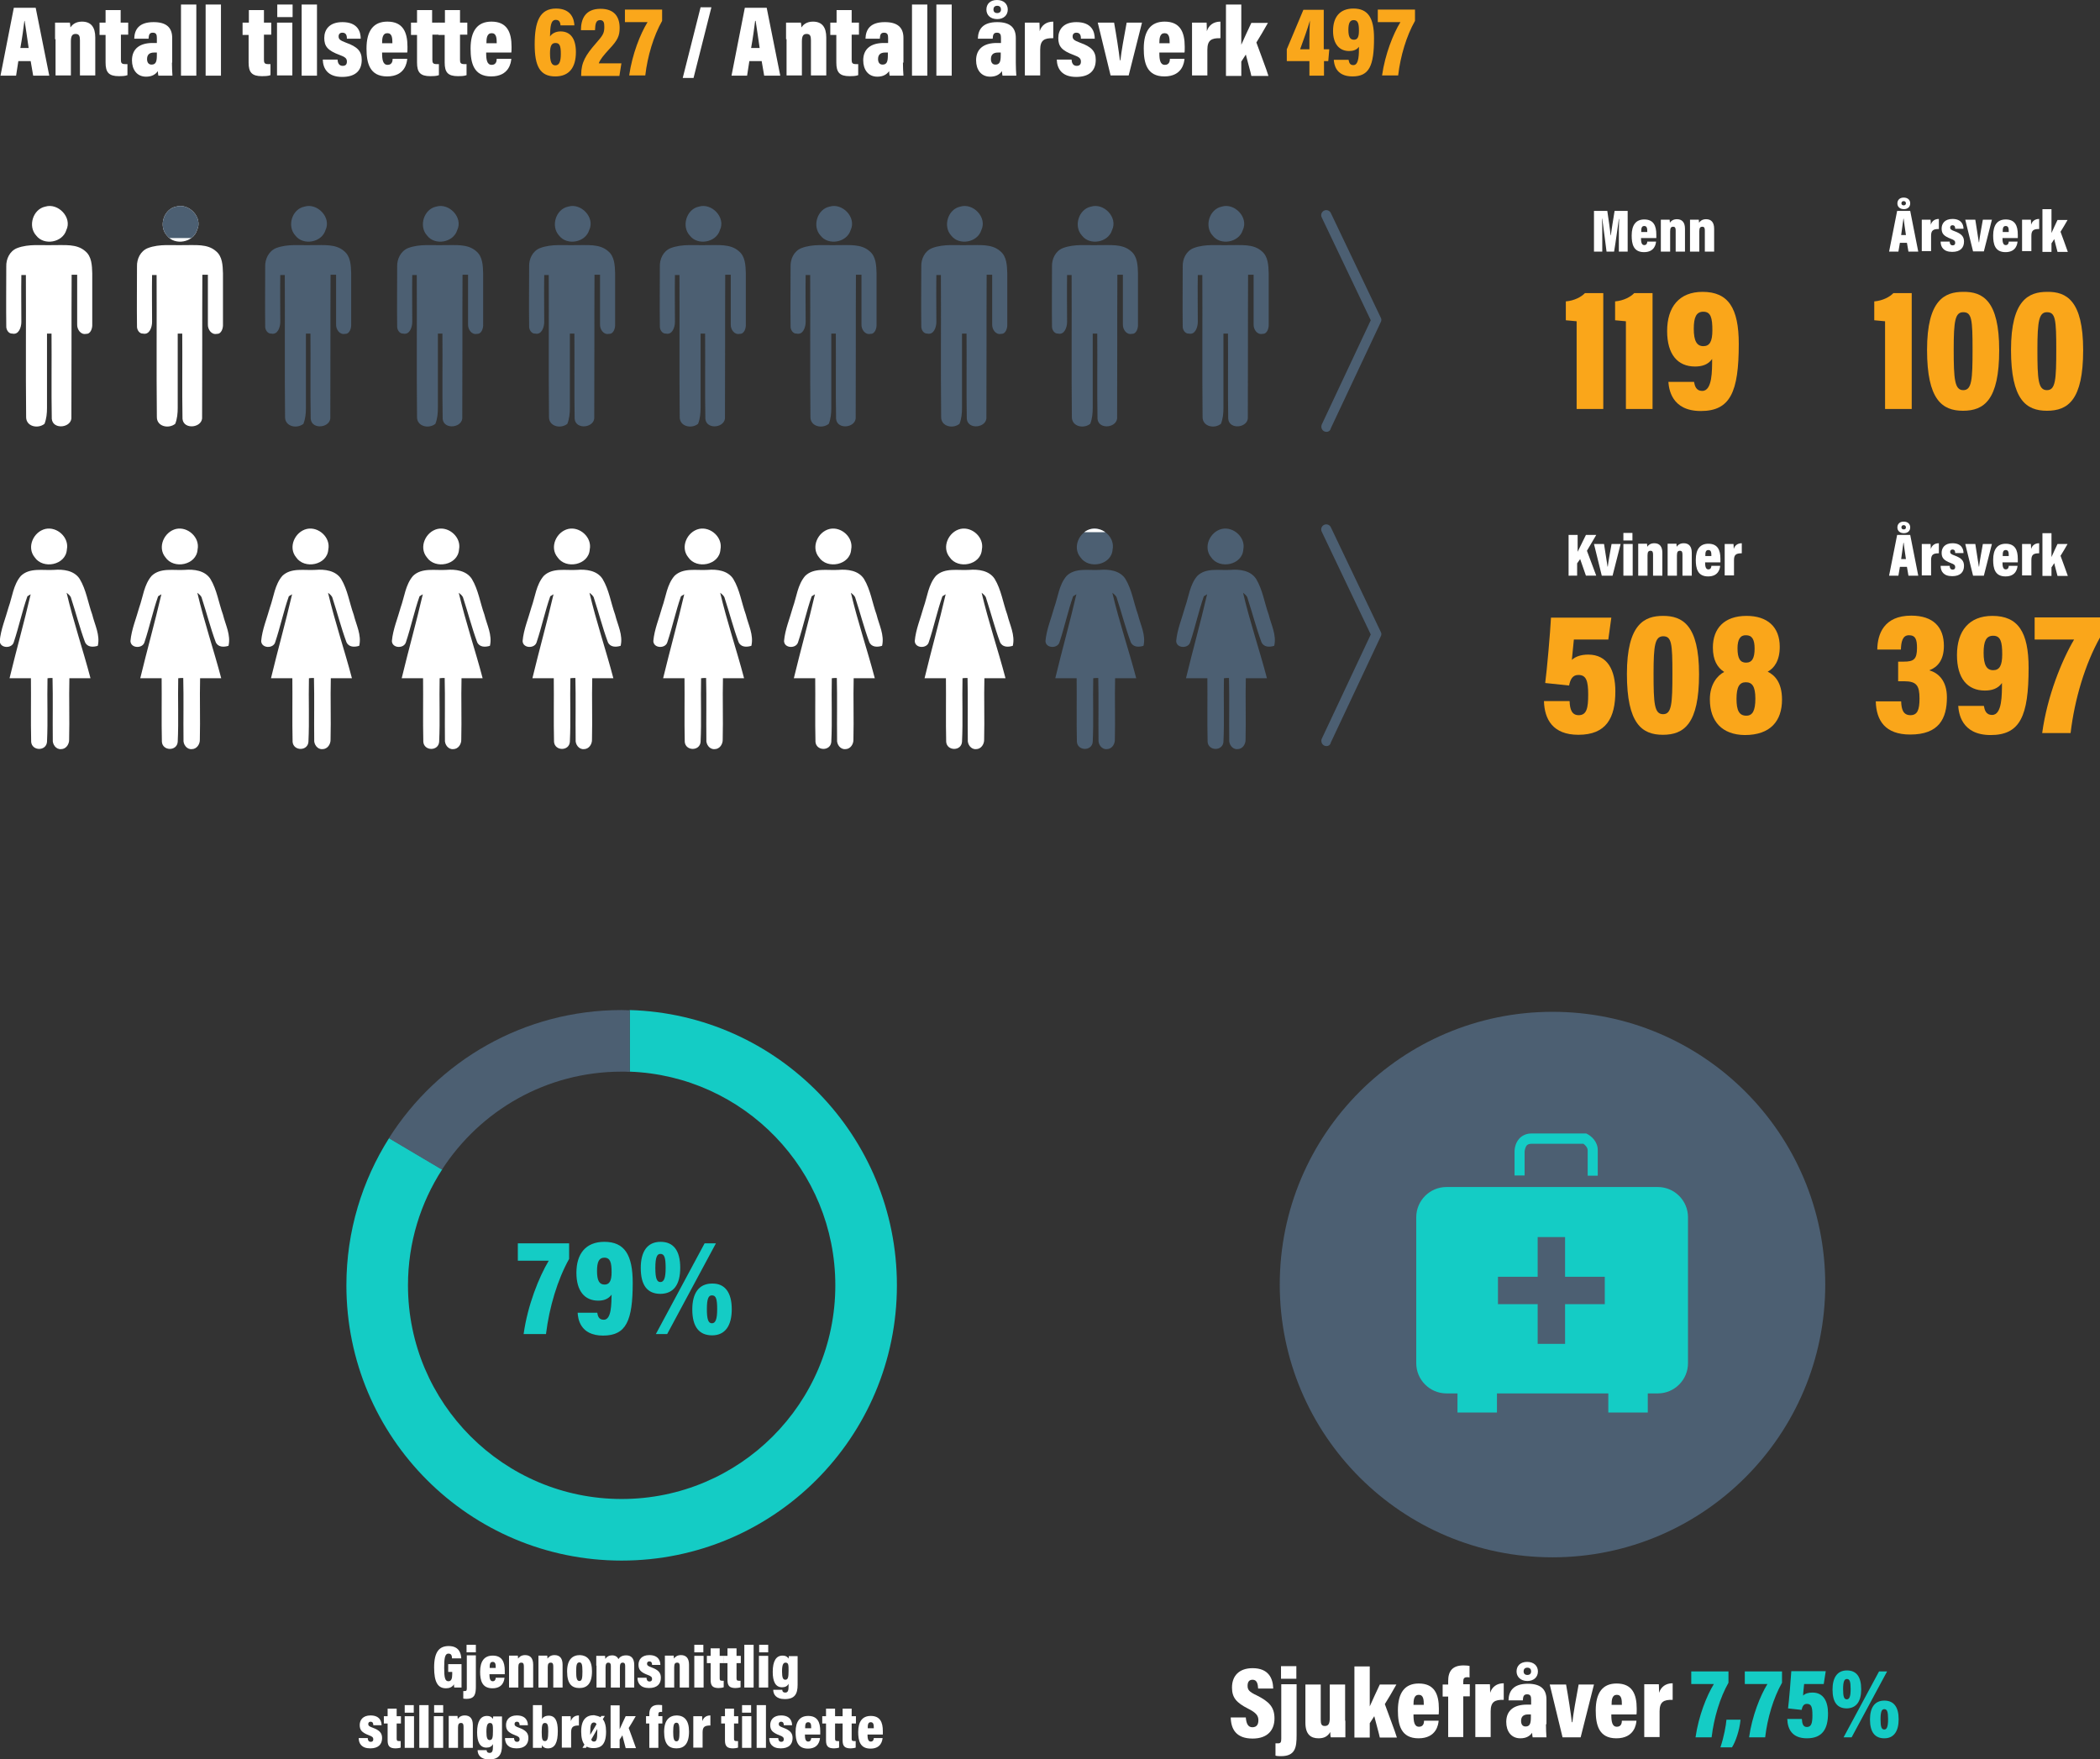 <?xml version="1.0" encoding="utf-8"?>
<!-- Generator: Adobe Illustrator 25.2.0, SVG Export Plug-In . SVG Version: 6.00 Build 0)  -->
<svg version="1.1" id="Layer_1" xmlns="http://www.w3.org/2000/svg" xmlns:xlink="http://www.w3.org/1999/xlink" x="0px" y="0px"
	 viewBox="0 0 835.4 699.8" style="enable-background:new 0 0 835.4 699.8;" xml:space="preserve">
<rect x="0" y="0" width="835.4" height="699.8" fill="#333333" stroke="none"/>
<style type="text/css">
	.st0{fill:#FFFFFF;}
	.st1{fill:#4C5F72;}
	.st2{enable-background:new    ;}
	.st3{fill:#FAA71B;enable-background:new    ;}
	.st4{fill:#14CCC5;}
	.st5{fill:#FAA61A;}
	.st6{fill:#14CCC5;enable-background:new    ;}
</style>
<g>
	<path class="st0" d="M18,82.2c5.1-1.6,10.8,4.3,8.4,9.3c-1.5,5-8.9,6.3-12,2.2C11,90,13.1,83.2,18,82.2L18,82.2z"/>
	<path class="st0" d="M6.8,98.7c4.7-1.8,9.8-1,14.6-1.2c4.2,0.1,9.1-0.6,12.5,2.4c2.6,2.1,2.7,5.7,2.8,8.8c0,6.8,0,13.5,0,20.3
		c0.1,1.5-0.6,3.9-2.4,3.8c-2.2,0.5-3.7-1.8-3.6-3.8c0-6.6,0-13.1,0-19.7c-0.6,0-1.7,0-2.2,0c-0.1,18.8,0,37.6-0.1,56.4
		c0.5,4.5-7.4,5.5-7.8,0.9c-0.2-11.3,0-22.6-0.1-33.9c-0.5,0-1.4,0-1.8,0c0,9.9,0,19.7,0,29.6c0,2.1-0.2,4.3-1,6.3
		c-2.6,2.1-7.4,1.1-7.3-2.8c-0.2-18.8,0-37.6-0.1-56.4c-0.4,0-1.3,0-1.8,0c-0.1,6.2,0,12.5,0,18.7c0,2-1,5.2-3.6,4.6
		c-1.5,0.1-2.5-1.6-2.4-3c-0.1-7.9,0-15.8,0-23.7C2.4,103.1,3.8,99.9,6.8,98.7L6.8,98.7z"/>
</g>
<g>
	<path class="st0" d="M18.1,210.4c4.6-1,9.5,3.4,8.5,8.2c-0.4,6.2-9.5,8-12.8,3.1C10.5,217.7,13.3,211.5,18.1,210.4L18.1,210.4z"/>
	<path class="st0" d="M8.3,229.1c3.5-3.4,8.8-2.1,13.2-2.4c3.6-0.3,8,0.2,10.2,3.6c2.6,4.3,3.3,9.5,5,14.2c1,4.1,3.2,8.1,2.2,12.4
		c-1.9,0.6-4.2,0.6-5.1-1.5c-2.1-5.7-3.6-11.6-5.5-17.4c-0.2-1-1.1-1.6-1.8-2.2c2.7,11.5,6.5,22.6,9.5,34c-2.8,0-5.6,0-8.4,0
		c-0.2,8.1,0.1,16.2-0.1,24.3c0.1,1.9-1.2,3.9-3.2,3.9c-2,0.2-3.5-1.9-3.3-3.8c-0.1-8.2,0.1-16.3-0.1-24.5c-0.5,0-1.5,0-2,0.1
		c-0.2,8.4,0.2,16.9-0.2,25.3c-0.3,3.8-6,3.7-6.3,0c-0.2-8.4,0-16.9-0.1-25.3c-2.8,0-5.7,0-8.5,0c2.7-11.2,5.8-22.2,8.4-33.4
		c-0.3,0.2-1,0.6-1.3,0.8c-2.1,6-3.4,12.2-5.4,18.2c-0.7,2.7-5.5,2.6-5.6-0.4c0.4-4.6,2.3-9,3.5-13.4C4.9,237.4,5.3,232.6,8.3,229.1
		L8.3,229.1z"/>
</g>
<g>
	<path class="st0" d="M70,82.2c5.1-1.6,10.8,4.3,8.4,9.3c-1.5,5-8.9,6.3-12,2.2C63,90,65.1,83.2,70,82.2L70,82.2z"/>
	<path class="st0" d="M58.8,98.7c4.7-1.8,9.8-1,14.6-1.2c4.2,0.1,9.1-0.6,12.5,2.4c2.6,2.1,2.7,5.7,2.8,8.8c0,6.8,0,13.5,0,20.3
		c0.1,1.5-0.6,3.9-2.4,3.8c-2.2,0.5-3.7-1.8-3.6-3.8c0-6.6,0-13.1,0-19.7c-0.6,0-1.7,0-2.2,0c-0.1,18.8,0,37.6-0.1,56.4
		c0.5,4.5-7.4,5.5-7.8,0.9c-0.2-11.3,0-22.6-0.1-33.9c-0.5,0-1.4,0-1.8,0c0,9.9,0,19.7,0,29.6c0,2.1-0.2,4.3-1,6.3
		c-2.6,2.1-7.4,1.1-7.3-2.8c-0.2-18.8,0-37.6-0.1-56.4c-0.4,0-1.3,0-1.8,0c-0.1,6.2,0,12.5,0,18.7c0,2-1,5.2-3.6,4.6
		c-1.5,0.1-2.5-1.6-2.4-3c-0.1-7.9,0-15.8,0-23.7C54.4,103.1,55.8,99.9,58.8,98.7L58.8,98.7z"/>
</g>
<g>
	<path class="st0" d="M70.1,210.4c4.6-1,9.5,3.4,8.5,8.2c-0.4,6.2-9.5,8-12.8,3.1C62.5,217.7,65.3,211.5,70.1,210.4L70.1,210.4z"/>
	<path class="st0" d="M60.3,229.1c3.5-3.4,8.8-2.1,13.2-2.4c3.6-0.3,8,0.2,10.2,3.6c2.6,4.3,3.3,9.5,5,14.2c1,4.1,3.2,8.1,2.2,12.4
		c-1.9,0.6-4.2,0.6-5.1-1.5c-2.1-5.7-3.6-11.6-5.5-17.4c-0.2-1-1.1-1.6-1.8-2.2c2.7,11.5,6.5,22.6,9.5,34c-2.8,0-5.6,0-8.4,0
		c-0.2,8.1,0.1,16.2-0.1,24.3c0.1,1.9-1.2,3.9-3.2,3.9c-2,0.2-3.5-1.9-3.3-3.8c-0.1-8.2,0.1-16.3-0.1-24.5c-0.5,0-1.5,0-2,0.1
		c-0.2,8.4,0.2,16.9-0.2,25.3c-0.3,3.8-6,3.7-6.3,0c-0.2-8.4,0-16.9-0.1-25.3c-2.8,0-5.7,0-8.5,0c2.7-11.2,5.8-22.2,8.4-33.4
		c-0.3,0.2-1,0.6-1.3,0.8c-2.1,6-3.4,12.2-5.4,18.2c-0.7,2.7-5.5,2.6-5.6-0.4c0.4-4.6,2.3-9,3.5-13.4
		C56.9,237.4,57.3,232.6,60.3,229.1L60.3,229.1z"/>
</g>
<g>
	<path class="st0" d="M122.1,210.4c4.6-1,9.5,3.4,8.5,8.2c-0.4,6.2-9.5,8-12.8,3.1C114.5,217.7,117.3,211.5,122.1,210.4L122.1,210.4
		z"/>
	<path class="st0" d="M112.3,229.1c3.5-3.4,8.8-2.1,13.2-2.4c3.6-0.3,8,0.2,10.2,3.6c2.6,4.3,3.3,9.5,5,14.2c1,4.1,3.2,8.1,2.2,12.4
		c-1.9,0.6-4.2,0.6-5.1-1.5c-2.1-5.7-3.6-11.6-5.5-17.4c-0.2-1-1.1-1.6-1.8-2.2c2.7,11.5,6.5,22.6,9.5,34c-2.8,0-5.6,0-8.4,0
		c-0.2,8.1,0.1,16.2-0.1,24.3c0.1,1.9-1.2,3.9-3.2,3.9c-2,0.2-3.5-1.9-3.3-3.8c-0.1-8.2,0.1-16.3-0.1-24.5c-0.5,0-1.5,0-2,0.1
		c-0.2,8.4,0.2,16.9-0.2,25.3c-0.3,3.8-6,3.7-6.3,0c-0.2-8.4,0-16.9-0.1-25.3c-2.8,0-5.7,0-8.5,0c2.7-11.2,5.8-22.2,8.4-33.4
		c-0.3,0.2-1,0.6-1.3,0.8c-2.1,6-3.4,12.2-5.4,18.2c-0.7,2.7-5.5,2.6-5.6-0.4c0.4-4.6,2.3-9,3.5-13.4
		C108.9,237.4,109.3,232.6,112.3,229.1L112.3,229.1z"/>
</g>
<g>
	<path class="st1" d="M121.1,82.2c5.1-1.6,10.8,4.3,8.4,9.3c-1.5,5-8.9,6.3-12,2.2C114.1,90,116.1,83.2,121.1,82.2L121.1,82.2z"/>
	<path class="st1" d="M109.8,98.7c4.7-1.8,9.8-1,14.6-1.2c4.2,0.1,9.1-0.6,12.5,2.4c2.6,2.1,2.7,5.7,2.8,8.8c0,6.8,0,13.5,0,20.3
		c0.1,1.5-0.6,3.9-2.4,3.8c-2.2,0.5-3.7-1.8-3.6-3.8c0-6.6,0-13.1,0-19.7c-0.6,0-1.7,0-2.2,0c-0.1,18.8,0,37.6-0.1,56.4
		c0.5,4.5-7.4,5.5-7.8,0.9c-0.2-11.3,0-22.6-0.1-33.9c-0.5,0-1.4,0-1.8,0c0,9.9,0,19.7,0,29.6c0,2.1-0.2,4.3-1,6.3
		c-2.6,2.1-7.4,1.1-7.3-2.8c-0.2-18.8,0-37.6-0.1-56.4c-0.4,0-1.3,0-1.8,0c-0.1,6.2,0,12.5,0,18.7c0,2-1,5.2-3.6,4.6
		c-1.5,0.1-2.5-1.6-2.4-3c-0.1-7.9,0-15.8,0-23.7C105.4,103.1,106.9,99.9,109.8,98.7L109.8,98.7z"/>
</g>
<g>
	<path class="st0" d="M174.1,210.4c4.6-1,9.5,3.4,8.5,8.2c-0.4,6.2-9.5,8-12.8,3.1C166.5,217.7,169.3,211.5,174.1,210.4L174.1,210.4
		z"/>
	<path class="st0" d="M164.3,229.1c3.5-3.4,8.8-2.1,13.2-2.4c3.6-0.3,8,0.2,10.2,3.6c2.6,4.3,3.3,9.5,5,14.2c1,4.1,3.2,8.1,2.2,12.4
		c-1.9,0.6-4.2,0.6-5.1-1.5c-2.1-5.7-3.6-11.6-5.5-17.4c-0.2-1-1.1-1.6-1.8-2.2c2.7,11.5,6.5,22.6,9.5,34c-2.8,0-5.6,0-8.4,0
		c-0.2,8.1,0.1,16.2-0.1,24.3c0.1,1.9-1.2,3.9-3.2,3.9c-2,0.2-3.5-1.9-3.3-3.8c-0.1-8.2,0.1-16.3-0.1-24.5c-0.5,0-1.5,0-2,0.1
		c-0.2,8.4,0.2,16.9-0.2,25.3c-0.3,3.8-6,3.7-6.3,0c-0.2-8.4,0-16.9-0.1-25.3c-2.8,0-5.7,0-8.5,0c2.7-11.2,5.8-22.2,8.4-33.4
		c-0.3,0.2-1,0.6-1.3,0.8c-2.1,6-3.4,12.2-5.4,18.2c-0.7,2.7-5.5,2.6-5.6-0.4c0.4-4.6,2.3-9,3.5-13.4
		C160.9,237.4,161.3,232.6,164.3,229.1L164.3,229.1z"/>
</g>
<g>
	<path class="st1" d="M226,82.2c5.1-1.6,10.8,4.3,8.4,9.3c-1.5,5-8.9,6.3-12,2.2C219,90,221.1,83.2,226,82.2L226,82.2z"/>
	<path class="st1" d="M214.8,98.7c4.7-1.8,9.8-1,14.6-1.2c4.2,0.1,9.1-0.6,12.5,2.4c2.6,2.1,2.7,5.7,2.8,8.8c0,6.8,0,13.5,0,20.3
		c0.1,1.5-0.6,3.9-2.4,3.8c-2.2,0.5-3.7-1.8-3.6-3.8c0-6.6,0-13.1,0-19.7c-0.6,0-1.7,0-2.2,0c-0.1,18.8,0,37.6-0.1,56.4
		c0.5,4.5-7.4,5.5-7.8,0.9c-0.2-11.3,0-22.6-0.1-33.9c-0.5,0-1.4,0-1.8,0c0,9.9,0,19.7,0,29.6c0,2.1-0.2,4.3-1,6.3
		c-2.6,2.1-7.4,1.1-7.3-2.8c-0.2-18.8,0-37.6-0.1-56.4c-0.4,0-1.3,0-1.8,0c-0.1,6.2,0,12.5,0,18.7c0,2-1,5.2-3.6,4.6
		c-1.5,0.1-2.5-1.6-2.4-3c-0.1-7.9,0-15.8,0-23.7C210.4,103.1,211.8,99.9,214.8,98.7L214.8,98.7z"/>
</g>
<g>
	<path class="st0" d="M226.1,210.4c4.6-1,9.5,3.4,8.5,8.2c-0.4,6.2-9.5,8-12.8,3.1C218.5,217.7,221.3,211.5,226.1,210.4L226.1,210.4
		z"/>
	<path class="st0" d="M216.3,229.1c3.5-3.4,8.8-2.1,13.2-2.4c3.6-0.3,8,0.2,10.2,3.6c2.6,4.3,3.3,9.5,5,14.2c1,4.1,3.2,8.1,2.2,12.4
		c-1.9,0.6-4.2,0.6-5.1-1.5c-2.1-5.7-3.6-11.6-5.5-17.4c-0.2-1-1.1-1.6-1.8-2.2c2.7,11.5,6.5,22.6,9.5,34c-2.8,0-5.6,0-8.4,0
		c-0.2,8.1,0.1,16.2-0.1,24.3c0.1,1.9-1.2,3.9-3.2,3.9c-2,0.2-3.5-1.9-3.3-3.8c-0.1-8.2,0.1-16.3-0.1-24.5c-0.5,0-1.5,0-2,0.1
		c-0.2,8.4,0.2,16.9-0.2,25.3c-0.3,3.8-6,3.7-6.3,0c-0.2-8.4,0-16.9-0.1-25.3c-2.8,0-5.7,0-8.5,0c2.7-11.2,5.8-22.2,8.4-33.4
		c-0.3,0.2-1,0.6-1.3,0.8c-2.1,6-3.4,12.2-5.4,18.2c-0.7,2.7-5.5,2.6-5.6-0.4c0.4-4.6,2.3-9,3.5-13.4
		C212.9,237.4,213.3,232.6,216.3,229.1L216.3,229.1z"/>
</g>
<g>
	<path class="st1" d="M278,82.2c5.1-1.6,10.8,4.3,8.4,9.3c-1.5,5-8.9,6.3-12,2.2C271,90,273.1,83.2,278,82.2L278,82.2z"/>
	<path class="st1" d="M266.8,98.7c4.7-1.8,9.8-1,14.6-1.2c4.2,0.1,9.1-0.6,12.5,2.4c2.6,2.1,2.7,5.7,2.8,8.8c0,6.8,0,13.5,0,20.3
		c0.1,1.5-0.6,3.9-2.4,3.8c-2.2,0.5-3.7-1.8-3.6-3.8c0-6.6,0-13.1,0-19.7c-0.6,0-1.7,0-2.2,0c-0.1,18.8,0,37.6-0.1,56.4
		c0.5,4.5-7.4,5.5-7.8,0.9c-0.2-11.3,0-22.6-0.1-33.9c-0.5,0-1.4,0-1.8,0c0,9.9,0,19.7,0,29.6c0,2.1-0.2,4.3-1,6.3
		c-2.6,2.1-7.4,1.1-7.3-2.8c-0.2-18.8,0-37.6-0.1-56.4c-0.4,0-1.3,0-1.8,0c-0.1,6.2,0,12.5,0,18.7c0,2-1,5.2-3.6,4.6
		c-1.5,0.1-2.5-1.6-2.4-3c-0.1-7.9,0-15.8,0-23.7C262.4,103.1,263.8,99.9,266.8,98.7L266.8,98.7z"/>
</g>
<g>
	<path class="st0" d="M278.1,210.4c4.6-1,9.5,3.4,8.5,8.2c-0.4,6.2-9.5,8-12.8,3.1C270.5,217.7,273.3,211.5,278.1,210.4L278.1,210.4
		z"/>
	<path class="st0" d="M268.3,229.1c3.5-3.4,8.8-2.1,13.2-2.4c3.6-0.3,8,0.2,10.2,3.6c2.6,4.3,3.3,9.5,5,14.2c1,4.1,3.2,8.1,2.2,12.4
		c-1.9,0.6-4.2,0.6-5.1-1.5c-2.1-5.7-3.6-11.6-5.5-17.4c-0.2-1-1.1-1.6-1.8-2.2c2.7,11.5,6.5,22.6,9.5,34c-2.8,0-5.6,0-8.4,0
		c-0.2,8.1,0.1,16.2-0.1,24.3c0.1,1.9-1.2,3.9-3.2,3.9c-2,0.2-3.5-1.9-3.3-3.8c-0.1-8.2,0.1-16.3-0.1-24.5c-0.5,0-1.5,0-2,0.1
		c-0.2,8.4,0.2,16.9-0.2,25.3c-0.3,3.8-6,3.7-6.3,0c-0.2-8.4,0-16.9-0.1-25.3c-2.8,0-5.7,0-8.5,0c2.7-11.2,5.8-22.2,8.4-33.4
		c-0.3,0.2-1,0.6-1.3,0.8c-2.1,6-3.4,12.2-5.4,18.2c-0.7,2.7-5.5,2.6-5.6-0.4c0.4-4.6,2.3-9,3.5-13.4
		C264.9,237.4,265.3,232.6,268.3,229.1L268.3,229.1z"/>
</g>
<g>
	<path class="st1" d="M330,82.2c5.1-1.6,10.8,4.3,8.4,9.3c-1.5,5-8.9,6.3-12,2.2C323,90,325.1,83.2,330,82.2L330,82.2z"/>
	<path class="st1" d="M318.8,98.7c4.7-1.8,9.8-1,14.6-1.2c4.2,0.1,9.1-0.6,12.5,2.4c2.6,2.1,2.7,5.7,2.8,8.8c0,6.8,0,13.5,0,20.3
		c0.1,1.5-0.6,3.9-2.4,3.8c-2.2,0.5-3.7-1.8-3.6-3.8c0-6.6,0-13.1,0-19.7c-0.6,0-1.7,0-2.2,0c-0.1,18.8,0,37.6-0.1,56.4
		c0.5,4.5-7.4,5.5-7.8,0.9c-0.2-11.3,0-22.6-0.1-33.9c-0.5,0-1.4,0-1.8,0c0,9.9,0,19.7,0,29.6c0,2.1-0.2,4.3-1,6.3
		c-2.6,2.1-7.4,1.1-7.3-2.8c-0.2-18.8,0-37.6-0.1-56.4c-0.4,0-1.3,0-1.8,0c-0.1,6.2,0,12.5,0,18.7c0,2-1,5.2-3.6,4.6
		c-1.5,0.1-2.5-1.6-2.4-3c-0.1-7.9,0-15.8,0-23.7C314.4,103.1,315.8,99.9,318.8,98.7L318.8,98.7z"/>
</g>
<g>
	<path class="st0" d="M330.1,210.4c4.6-1,9.5,3.4,8.5,8.2c-0.4,6.2-9.5,8-12.8,3.1C322.5,217.7,325.3,211.5,330.1,210.4L330.1,210.4
		z"/>
	<path class="st0" d="M320.3,229.1c3.5-3.4,8.8-2.1,13.2-2.4c3.6-0.3,8,0.2,10.2,3.6c2.6,4.3,3.3,9.5,5,14.2c1,4.1,3.2,8.1,2.2,12.4
		c-1.9,0.6-4.2,0.6-5.1-1.5c-2.1-5.7-3.6-11.6-5.5-17.4c-0.2-1-1.1-1.6-1.8-2.2c2.7,11.5,6.5,22.6,9.5,34c-2.8,0-5.6,0-8.4,0
		c-0.2,8.1,0.1,16.2-0.1,24.3c0.1,1.9-1.2,3.9-3.2,3.9c-2,0.2-3.5-1.9-3.3-3.8c-0.1-8.2,0.1-16.3-0.1-24.5c-0.5,0-1.5,0-2,0.1
		c-0.2,8.4,0.2,16.9-0.2,25.3c-0.3,3.8-6,3.7-6.3,0c-0.2-8.4,0-16.9-0.1-25.3c-2.8,0-5.7,0-8.5,0c2.7-11.2,5.8-22.2,8.4-33.4
		c-0.3,0.2-1,0.6-1.3,0.8c-2.1,6-3.4,12.2-5.4,18.2c-0.7,2.7-5.5,2.6-5.6-0.4c0.4-4.6,2.3-9,3.5-13.4
		C316.9,237.4,317.3,232.6,320.3,229.1L320.3,229.1z"/>
</g>
<g>
	<path class="st1" d="M382,82.2c5.1-1.6,10.8,4.3,8.4,9.3c-1.5,5-8.9,6.3-12,2.2C375,90,377.1,83.2,382,82.2L382,82.2z"/>
	<path class="st1" d="M370.8,98.7c4.7-1.8,9.8-1,14.6-1.2c4.2,0.1,9.1-0.6,12.5,2.4c2.6,2.1,2.7,5.7,2.8,8.8c0,6.8,0,13.5,0,20.3
		c0.1,1.5-0.6,3.9-2.4,3.8c-2.2,0.5-3.7-1.8-3.6-3.8c0-6.6,0-13.1,0-19.7c-0.6,0-1.7,0-2.2,0c-0.1,18.8,0,37.6-0.1,56.4
		c0.5,4.5-7.4,5.5-7.8,0.9c-0.2-11.3,0-22.6-0.1-33.9c-0.5,0-1.4,0-1.8,0c0,9.9,0,19.7,0,29.6c0,2.1-0.2,4.3-1,6.3
		c-2.6,2.1-7.4,1.1-7.3-2.8c-0.2-18.8,0-37.6-0.1-56.4c-0.4,0-1.3,0-1.8,0c-0.1,6.2,0,12.5,0,18.7c0,2-1,5.2-3.6,4.6
		c-1.5,0.1-2.5-1.6-2.4-3c-0.1-7.9,0-15.8,0-23.7C366.4,103.1,367.8,99.9,370.8,98.7L370.8,98.7z"/>
</g>
<g>
	<path class="st1" d="M434,82.2c5.1-1.6,10.8,4.3,8.4,9.3c-1.5,5-8.9,6.3-12,2.2C427,90,429.1,83.2,434,82.2L434,82.2z"/>
	<path class="st1" d="M422.8,98.7c4.7-1.8,9.8-1,14.6-1.2c4.2,0.1,9.1-0.6,12.5,2.4c2.6,2.1,2.7,5.7,2.8,8.8c0,6.8,0,13.5,0,20.3
		c0.1,1.5-0.6,3.9-2.4,3.8c-2.2,0.5-3.7-1.8-3.6-3.8c0-6.6,0-13.1,0-19.7c-0.6,0-1.7,0-2.2,0c-0.1,18.8,0,37.6-0.1,56.4
		c0.5,4.5-7.4,5.5-7.8,0.9c-0.2-11.3,0-22.6-0.1-33.9c-0.5,0-1.4,0-1.8,0c0,9.9,0,19.7,0,29.6c0,2.1-0.2,4.3-1,6.3
		c-2.6,2.1-7.4,1.1-7.3-2.8c-0.2-18.8,0-37.6-0.1-56.4c-0.4,0-1.3,0-1.8,0c-0.1,6.2,0,12.5,0,18.7c0,2-1,5.2-3.6,4.6
		c-1.5,0.1-2.5-1.6-2.4-3c-0.1-7.9,0-15.8,0-23.7C418.4,103.1,419.8,99.9,422.8,98.7L422.8,98.7z"/>
</g>
<g>
	<path class="st1" d="M434.1,210.4c4.6-1,9.5,3.4,8.5,8.2c-0.4,6.2-9.5,8-12.8,3.1C426.5,217.7,429.3,211.5,434.1,210.4L434.1,210.4
		z"/>
	<path class="st1" d="M424.3,229.1c3.5-3.4,8.8-2.1,13.2-2.4c3.6-0.3,8,0.2,10.2,3.6c2.6,4.3,3.3,9.5,5,14.2c1,4.1,3.2,8.1,2.2,12.4
		c-1.9,0.6-4.2,0.6-5.1-1.5c-2.1-5.7-3.6-11.6-5.5-17.4c-0.2-1-1.1-1.6-1.8-2.2c2.7,11.5,6.5,22.6,9.5,34c-2.8,0-5.6,0-8.4,0
		c-0.2,8.1,0.1,16.2-0.1,24.3c0.1,1.9-1.2,3.9-3.2,3.9c-2,0.2-3.5-1.9-3.3-3.8c-0.1-8.2,0.1-16.3-0.1-24.5c-0.5,0-1.5,0-2,0.1
		c-0.2,8.4,0.2,16.9-0.2,25.3c-0.3,3.8-6,3.7-6.3,0c-0.2-8.4,0-16.9-0.1-25.3c-2.8,0-5.7,0-8.5,0c2.7-11.2,5.8-22.2,8.4-33.4
		c-0.3,0.2-1,0.6-1.3,0.8c-2.1,6-3.4,12.2-5.4,18.2c-0.7,2.7-5.5,2.6-5.6-0.4c0.4-4.6,2.3-9,3.5-13.4
		C420.9,237.4,421.3,232.6,424.3,229.1L424.3,229.1z"/>
</g>
<g>
	<path class="st1" d="M486,82.2c5.1-1.6,10.8,4.3,8.4,9.3c-1.5,5-8.9,6.3-12,2.2C479,90,481.1,83.2,486,82.2L486,82.2z"/>
	<path class="st1" d="M474.8,98.7c4.7-1.8,9.8-1,14.6-1.2c4.2,0.1,9.1-0.6,12.5,2.4c2.6,2.1,2.7,5.7,2.8,8.8c0,6.8,0,13.5,0,20.3
		c0.1,1.5-0.6,3.9-2.4,3.8c-2.2,0.5-3.7-1.8-3.6-3.8c0-6.6,0-13.1,0-19.7c-0.6,0-1.7,0-2.2,0c-0.1,18.8,0,37.6-0.1,56.4
		c0.5,4.5-7.4,5.5-7.8,0.9c-0.2-11.3,0-22.6-0.1-33.9c-0.5,0-1.4,0-1.8,0c0,9.9,0,19.7,0,29.6c0,2.1-0.2,4.3-1,6.3
		c-2.6,2.1-7.4,1.1-7.3-2.8c-0.2-18.8,0-37.6-0.1-56.4c-0.4,0-1.3,0-1.8,0c-0.1,6.2,0,12.5,0,18.7c0,2-1,5.2-3.6,4.6
		c-1.5,0.1-2.5-1.6-2.4-3c-0.1-7.9,0-15.8,0-23.7C470.4,103.1,471.8,99.9,474.8,98.7L474.8,98.7z"/>
</g>
<g>
	<path class="st1" d="M486.1,210.4c4.6-1,9.5,3.4,8.5,8.2c-0.4,6.2-9.5,8-12.8,3.1C478.5,217.7,481.3,211.5,486.1,210.4L486.1,210.4
		z"/>
	<path class="st1" d="M476.3,229.1c3.5-3.4,8.8-2.1,13.2-2.4c3.6-0.3,8,0.2,10.2,3.6c2.6,4.3,3.3,9.5,5,14.2c1,4.1,3.2,8.1,2.2,12.4
		c-1.9,0.6-4.2,0.6-5.1-1.5c-2.1-5.7-3.6-11.6-5.5-17.4c-0.2-1-1.1-1.6-1.8-2.2c2.7,11.5,6.5,22.6,9.5,34c-2.8,0-5.6,0-8.4,0
		c-0.2,8.1,0.1,16.2-0.1,24.3c0.1,1.9-1.2,3.9-3.2,3.9c-2,0.2-3.5-1.9-3.3-3.8c-0.1-8.2,0.1-16.3-0.1-24.5c-0.5,0-1.5,0-2,0.1
		c-0.2,8.4,0.2,16.9-0.2,25.3c-0.3,3.8-6,3.7-6.3,0c-0.2-8.4,0-16.9-0.1-25.3c-2.8,0-5.7,0-8.5,0c2.7-11.2,5.8-22.2,8.4-33.4
		c-0.3,0.2-1,0.6-1.3,0.8c-2.1,6-3.4,12.2-5.4,18.2c-0.7,2.7-5.5,2.6-5.6-0.4c0.4-4.6,2.3-9,3.5-13.4
		C472.9,237.4,473.3,232.6,476.3,229.1L476.3,229.1z"/>
</g>
<path class="st1" d="M527.7,171.8c-0.3,0-0.6-0.1-0.9-0.2c-1-0.5-1.4-1.7-1-2.7l19.5-41.5l-19.5-40.9c-0.5-1-0.1-2.2,0.9-2.7
	c1-0.5,2.2-0.1,2.7,0.9l19.9,41.7c0.3,0.5,0.3,1.2,0,1.7l-19.9,42.3C529.2,171.4,528.4,171.8,527.7,171.8z"/>
<path class="st1" d="M527.7,296.8c-0.3,0-0.6-0.1-0.9-0.2c-1-0.5-1.4-1.7-1-2.7l19.5-41.5l-19.5-40.9c-0.5-1-0.1-2.2,0.9-2.7
	c1-0.5,2.2-0.1,2.7,0.9l19.9,41.7c0.3,0.5,0.3,1.2,0,1.7l-19.9,42.3C529.2,296.4,528.4,296.8,527.7,296.8z"/>
<g class="st2">
	<path class="st0" d="M7.3,24.3l-0.9,5.8H0.2l5.3-27h8.7l5.4,27h-6.4l-1-5.8H7.3z M11.4,19.1c-0.6-4-1.2-8.4-1.6-10.8H9.7
		c-0.3,2.6-0.9,6.9-1.6,10.8H11.4z"/>
	<path class="st0" d="M21.9,15.6c0-4.3,0-5.5,0-6.6h5.9c0.1,0.4,0.2,1.3,0.2,1.9c0.7-1,2-2.3,4.6-2.3c3.6,0,5.3,2.2,5.3,6.3v15.1
		h-6.1v-14c0-1.6-0.3-2.5-1.7-2.5c-1.3,0-1.9,0.7-1.9,3v13.5h-6.1V15.6z"/>
	<path class="st0" d="M39.5,9H42v-5h6v5H51v4.8h-2.9v10c0,1.1,0.2,1.7,1.6,1.7c0.4,0,0.6,0,1,0v4.4c-1,0.4-2.6,0.4-3.4,0.4
		c-4,0-5.3-1.5-5.3-5.4V13.9h-2.4V9z"/>
	<path class="st0" d="M68.4,24.9c0,1.4,0.1,4.2,0.2,5.2H63c-0.1-0.4-0.2-1.3-0.2-1.8c-1,1.4-2.5,2.2-4.7,2.2c-3.7,0-5.6-2.9-5.6-6.5
		c0-4.6,3.1-6.9,8.2-6.9c0.6,0,1.3,0,1.7,0v-2c0-1.2-0.2-2.1-1.6-2.1c-1.4,0-1.6,0.9-1.7,2.4h-5.7c0.1-3.7,1.9-6.6,7.7-6.6
		c4.9,0,7.4,2,7.4,6.3V24.9z M62.5,20.9c-0.4,0-0.7,0-1.2,0c-2.1,0-2.8,1.1-2.8,2.6c0,1.2,0.5,2.2,1.8,2.2c1.8,0,2.1-1.4,2.1-3.8
		V20.9z"/>
	<path class="st0" d="M72,30.1V1.8h6.1v28.3H72z"/>
	<path class="st0" d="M81.8,30.1V1.8h6.1v28.3H81.8z"/>
	<path class="st0" d="M96.5,9H99v-5h6v5h2.9v4.8H105v10c0,1.1,0.2,1.7,1.6,1.7c0.4,0,0.6,0,1,0v4.4c-1,0.4-2.6,0.4-3.4,0.4
		c-4,0-5.3-1.5-5.3-5.4V13.9h-2.4V9z"/>
	<path class="st0" d="M110.2,9h6.1v21h-6.1V9z M110.3,6.8v-5h6.1v5H110.3z"/>
	<path class="st0" d="M120,30.1V1.8h6.1v28.3H120z"/>
	<path class="st0" d="M134.3,23.6c0,1.3,0.5,2.6,2,2.6c1.2,0,1.7-0.6,1.7-1.7c0-1.2-0.6-1.8-2.8-2.6c-4.9-1.8-6.2-3.5-6.2-6.8
		c0-3.2,1.9-6.3,7.2-6.3c6.2,0,7.3,3.9,7.3,6.6H138c0-0.9-0.1-2.4-1.8-2.4c-1,0-1.5,0.6-1.5,1.5c0,1.1,0.6,1.6,3,2.5
		c4.5,1.6,6.2,3.4,6.2,6.8c0,4.2-2.4,6.8-7.8,6.8c-5.8,0-7.6-3.4-7.7-6.9H134.3z"/>
	<path class="st0" d="M152,21c0,2.7,0.3,4.8,2.2,4.8c1.7,0,2-1.4,2-2.4h5.8c-0.1,1.4-0.8,7-8,7c-7,0-8.2-5.4-8.2-11.1
		c0-7.1,2.8-10.7,8.3-10.7c6.2,0,8,4.2,8,10c0,0.5,0,2.1-0.1,2.3H152z M156.1,17.2c0-2-0.1-4-2-4c-1.9,0-2.1,2-2.1,4H156.1z"/>
	<path class="st0" d="M163.4,9h2.5v-5h6v5h2.9v4.8H172v10c0,1.1,0.2,1.7,1.6,1.7c0.4,0,0.6,0,1,0v4.4c-1,0.4-2.6,0.4-3.4,0.4
		c-4,0-5.3-1.5-5.3-5.4V13.9h-2.4V9z"/>
	<path class="st0" d="M174.5,9h2.5v-5h6v5h2.9v4.8H183v10c0,1.1,0.2,1.7,1.6,1.7c0.4,0,0.6,0,1,0v4.4c-1,0.4-2.6,0.4-3.4,0.4
		c-4,0-5.3-1.5-5.3-5.4V13.9h-2.4V9z"/>
	<path class="st0" d="M193.4,21c0,2.7,0.3,4.8,2.2,4.8c1.7,0,2-1.4,2-2.4h5.8c-0.1,1.4-0.8,7-8,7c-7,0-8.2-5.4-8.2-11.1
		c0-7.1,2.8-10.7,8.3-10.7c6.2,0,8,4.2,8,10c0,0.5,0,2.1-0.1,2.3H193.4z M197.6,17.2c0-2-0.1-4-2-4c-1.9,0-2.1,2-2.1,4H197.6z"/>
	<path class="st3" d="M223,10.2c-0.1-1-0.3-2.3-1.9-2.3c-2.1,0-2.2,2.9-2.3,6.6c0.8-1.2,2.3-2,4.2-2c3.8,0,6.1,2.7,6.1,8.2
		c0,6.2-2.7,9.7-8.2,9.7c-6.1,0-8.2-4.1-8.2-12.7c0-9.1,2-14.3,8.5-14.3c6.2,0,7.2,4.4,7.3,6.7H223z M223.1,21.4
		c0-3.2-0.5-4.3-2.1-4.3c-1.5,0-2.2,1-2.2,4.1c0,3.3,0.6,4.8,2.1,4.8C222.5,26,223.1,24.5,223.1,21.4z"/>
	<path class="st3" d="M231.2,30.1v-0.3c0-5,1.8-7.9,5.8-12.5c2.8-3.2,3.4-4,3.4-6.6c0-1.6-0.2-2.7-1.7-2.7c-1.6,0-1.9,1.4-2,4h-5.6
		c0-4.3,1.6-8.5,7.8-8.5c5.5,0,7.6,3.2,7.6,7.6c0,3.2-0.8,4.9-4.1,8.4c-2.2,2.4-3.7,4.2-4.2,5.7h9l-0.8,5H231.2z"/>
	<path class="st3" d="M263.4,3.8v4.5c-3.4,6-5.8,14-6.7,21.7h-6.4c1.2-8.4,4.4-16.5,7.3-21.2h-9v-5H263.4z"/>
	<path class="st0" d="M271.6,31l7.1-28.1h4.3L275.9,31H271.6z"/>
	<path class="st0" d="M298.1,24.3l-0.9,5.8H291l5.3-27h8.7l5.4,27H304l-1-5.8H298.1z M302.2,19.1c-0.6-4-1.2-8.4-1.6-10.8h-0.2
		c-0.3,2.6-0.9,6.9-1.6,10.8H302.2z"/>
	<path class="st0" d="M312.7,15.6c0-4.3,0-5.5,0-6.6h5.9c0.1,0.4,0.2,1.3,0.2,1.9c0.7-1,2-2.3,4.6-2.3c3.6,0,5.3,2.2,5.3,6.3v15.1
		h-6.1v-14c0-1.6-0.3-2.5-1.7-2.5c-1.3,0-1.9,0.7-1.9,3v13.5h-6.1V15.6z"/>
	<path class="st0" d="M330.3,9h2.5v-5h6v5h2.9v4.8h-2.9v10c0,1.1,0.2,1.7,1.6,1.7c0.4,0,0.6,0,1,0v4.4c-1,0.4-2.6,0.4-3.4,0.4
		c-4,0-5.3-1.5-5.3-5.4V13.9h-2.4V9z"/>
	<path class="st0" d="M359.2,24.9c0,1.4,0.1,4.2,0.2,5.2h-5.5c-0.1-0.4-0.2-1.3-0.2-1.8c-1,1.4-2.5,2.2-4.7,2.2
		c-3.7,0-5.6-2.9-5.6-6.5c0-4.6,3.1-6.9,8.2-6.9c0.6,0,1.3,0,1.7,0v-2c0-1.2-0.2-2.1-1.6-2.1c-1.4,0-1.6,0.9-1.7,2.4h-5.7
		c0.1-3.7,1.9-6.6,7.7-6.6c4.9,0,7.4,2,7.4,6.3V24.9z M353.3,20.9c-0.4,0-0.7,0-1.2,0c-2.1,0-2.8,1.1-2.8,2.6c0,1.2,0.5,2.2,1.8,2.2
		c1.8,0,2.1-1.4,2.1-3.8V20.9z"/>
	<path class="st0" d="M362.8,30.1V1.8h6.1v28.3H362.8z"/>
	<path class="st0" d="M372.5,30.1V1.8h6.1v28.3H372.5z"/>
	<path class="st0" d="M404.1,24.9c0,1.4,0.1,4.2,0.2,5.2h-5.5c-0.1-0.4-0.2-1.3-0.2-1.8c-1,1.4-2.5,2.2-4.7,2.2
		c-3.7,0-5.6-2.9-5.6-6.5c0-4.6,3.1-6.9,8.2-6.9c0.6,0,1.3,0,1.7,0v-2c0-1.2-0.2-2.1-1.6-2.1c-1.4,0-1.6,0.9-1.7,2.4H389
		c0.1-3.7,1.9-6.6,7.7-6.6c4.9,0,7.4,2,7.4,6.3V24.9z M392.4,3.8c0-2.2,1.5-3.8,4.2-3.8c2.7,0,4.3,1.6,4.3,3.8
		c0,2.3-1.7,3.8-4.2,3.8C394,7.6,392.4,6,392.4,3.8z M398.2,20.9c-0.4,0-0.7,0-1.2,0c-2.1,0-2.8,1.1-2.8,2.6c0,1.2,0.5,2.2,1.8,2.2
		c1.8,0,2.1-1.4,2.1-3.8V20.9z M398.2,3.8c0-0.8-0.4-1.5-1.5-1.5c-1.1,0-1.5,0.7-1.5,1.5c0,0.7,0.4,1.4,1.5,1.4
		C397.7,5.2,398.2,4.6,398.2,3.8z"/>
	<path class="st0" d="M407.7,16.2c0-3.6,0-5.7,0-7.2h5.8c0,0.5,0.1,1.5,0.1,3.4c0.7-2.3,2.6-3.8,5.4-3.8v6.6
		c-3.6-0.1-5.2,0.8-5.2,4.6v10.2h-6.1V16.2z"/>
	<path class="st0" d="M426.3,23.6c0,1.3,0.5,2.6,2,2.6c1.2,0,1.7-0.6,1.7-1.7c0-1.2-0.6-1.8-2.8-2.6c-4.9-1.8-6.2-3.5-6.2-6.8
		c0-3.2,1.9-6.3,7.2-6.3c6.2,0,7.3,3.9,7.3,6.6h-5.5c0-0.9-0.1-2.4-1.8-2.4c-1,0-1.5,0.6-1.5,1.5c0,1.1,0.6,1.6,3,2.5
		c4.5,1.6,6.2,3.4,6.2,6.8c0,4.2-2.4,6.8-7.8,6.8c-5.8,0-7.6-3.4-7.7-6.9H426.3z"/>
	<path class="st0" d="M443.2,9c0.9,5,1.9,11.5,2.3,15h0.2c0.4-3.5,1.4-9.2,2.5-15h6.1l-5.3,21h-7.2l-5.1-21H443.2z"/>
	<path class="st0" d="M461.2,21c0,2.7,0.3,4.8,2.2,4.8c1.7,0,2-1.4,2-2.4h5.8c-0.1,1.4-0.8,7-8,7c-7,0-8.2-5.4-8.2-11.1
		c0-7.1,2.8-10.7,8.3-10.7c6.2,0,8,4.2,8,10c0,0.5,0,2.1-0.1,2.3H461.2z M465.3,17.2c0-2-0.1-4-2-4s-2.1,2-2.1,4H465.3z"/>
	<path class="st0" d="M474.2,16.2c0-3.6,0-5.7,0-7.2h5.8c0,0.5,0.1,1.5,0.1,3.4c0.7-2.3,2.6-3.8,5.4-3.8v6.6
		c-3.6-0.1-5.2,0.8-5.2,4.6v10.2h-6.1V16.2z"/>
	<path class="st0" d="M493.8,17.8c1.3-2.9,2.7-6,4-8.7h6.6c-1.5,2.7-3,5.2-4.6,7.8c0.5,1.5,4.4,11.7,4.8,13.3h-6.8
		c-0.1-0.8-2.1-7.9-2.2-8.5c-0.5,0.8-1.4,2.2-1.8,2.8v5.7h-6.1V1.8h6.1V17.8z"/>
	<path class="st3" d="M520.9,30.1v-5.8h-9v-4.7l6.6-15.7h8.1v15.7h2.2l-0.4,4.7h-1.7v5.8H520.9z M520.9,15.8c0-2.8,0.1-5.6,0.2-7.6
		c-0.8,2.8-2.7,8.2-3.9,11.4h3.7V15.8z"/>
	<path class="st3" d="M536.5,23.9c0.2,0.9,0.4,2,1.9,2c2.3,0,2.2-4.7,2.2-7.3c-0.9,1.3-2.4,1.7-3.9,1.7c-3.9,0-6.4-2.8-6.4-8
		c0-5.5,2.7-8.9,8.1-8.9c5.8,0,8.2,3.7,8.2,11.8c0,11-1.9,15.2-8.6,15.2c-6.8,0-7.3-5.1-7.4-6.6H536.5z M536.4,11.9
		c0,2.8,0.7,3.9,2.2,3.9c1.4,0,2-1,2-3.6c0-2.8-0.4-4.2-2.1-4.2C537,8,536.4,9.2,536.4,11.9z"/>
	<path class="st3" d="M562.9,3.8v4.5c-3.4,6-5.8,14-6.7,21.7h-6.4c1.2-8.4,4.4-16.5,7.3-21.2h-9v-5H562.9z"/>
</g>
<g class="st2">
	<path class="st0" d="M495.6,683.3c0.2,2.2,0.8,3.8,2.6,3.8c1.8,0,2.4-1.2,2.4-2.8c0-1.8-0.9-3-4.1-4.6c-4.7-2.4-6.4-4.4-6.4-8.4
		c0-4.6,2.8-7.7,8.2-7.7c6.3,0,8.1,4,8.2,8.1h-6c-0.1-1.9-0.5-3.5-2.2-3.5c-1.4,0-2,0.9-2,2.4c0,1.6,0.6,2.4,3.6,3.8
		c5,2.5,7.1,4.7,7.1,9.2c0,4.5-2.6,8-8.7,8c-6.6,0-8.6-3.8-8.7-8.4H495.6z"/>
	<path class="st0" d="M515.8,670.1v20.2c0,4.8-0.5,8.3-6.2,8.3c-0.7,0-1.4,0-2.2-0.2v-4.9c0.4,0,0.7,0,1,0c1.1,0,1.3-0.5,1.3-1.9
		v-21.6H515.8z M509.6,667.8v-5h6.1v5H509.6z"/>
	<path class="st0" d="M535.2,684.5c0,3.5,0,5.6,0,6.6h-5.8c-0.2-0.6-0.2-1.6-0.2-2.1c-1.1,1.8-2.5,2.5-4.7,2.5
		c-3.1,0-5.2-1.6-5.2-6.2v-15.2h6.1v14c0,1.7,0.3,2.5,1.6,2.5c1.4,0,2-0.8,2-3.2v-13.3h6.1V684.5z"/>
	<path class="st0" d="M544.9,678.8c1.3-2.9,2.7-6,4-8.7h6.6c-1.5,2.7-3,5.2-4.6,7.8c0.5,1.5,4.4,11.7,4.8,13.3h-6.8
		c-0.1-0.8-2.1-7.9-2.2-8.5c-0.5,0.8-1.4,2.2-1.8,2.8v5.7h-6.1v-28.3h6.1V678.8z"/>
	<path class="st0" d="M562.3,682.1c0,2.7,0.3,4.8,2.2,4.8c1.7,0,2-1.4,2-2.4h5.8c-0.1,1.4-0.8,7-8,7c-7,0-8.2-5.4-8.2-11.1
		c0-7.1,2.8-10.7,8.3-10.7c6.2,0,8,4.2,8,10c0,0.5,0,2.1-0.1,2.3H562.3z M566.4,678.2c0-2-0.1-4-2-4c-1.9,0-2.1,2-2.1,4H566.4z"/>
	<path class="st0" d="M576.1,691.1v-16.2h-2.2v-4.8h2.2v-1.4c0-3.8,1.6-6.2,6.1-6.2c1,0,2,0.1,2.4,0.2v4.6c-0.3-0.1-0.6-0.1-1-0.1
		c-1.2,0-1.5,0.6-1.5,1.7v1.1h2.6v4.8h-2.6v16.2H576.1z"/>
	<path class="st0" d="M586.9,677.2c0-3.6,0-5.7,0-7.2h5.8c0,0.5,0.1,1.5,0.1,3.4c0.7-2.3,2.6-3.8,5.4-3.8v6.6
		c-3.6-0.1-5.2,0.8-5.2,4.6v10.2h-6.1V677.2z"/>
	<path class="st0" d="M615,685.9c0,1.4,0.1,4.2,0.2,5.2h-5.5c-0.1-0.4-0.2-1.3-0.2-1.8c-1,1.4-2.5,2.2-4.7,2.2
		c-3.7,0-5.6-2.9-5.6-6.5c0-4.6,3.1-6.9,8.2-6.9c0.6,0,1.3,0,1.7,0v-2c0-1.2-0.2-2.1-1.6-2.1c-1.4,0-1.6,0.9-1.7,2.4h-5.7
		c0.1-3.7,1.9-6.6,7.7-6.6c4.9,0,7.4,2,7.4,6.3V685.9z M603.3,664.9c0-2.2,1.5-3.8,4.2-3.8c2.7,0,4.3,1.6,4.3,3.8
		c0,2.3-1.7,3.8-4.2,3.8C604.9,668.7,603.3,667,603.3,664.9z M609.1,682c-0.4,0-0.7,0-1.2,0c-2.1,0-2.8,1.1-2.8,2.6
		c0,1.2,0.5,2.2,1.8,2.2c1.8,0,2.1-1.4,2.1-3.8V682z M609.1,664.9c0-0.8-0.4-1.5-1.5-1.5c-1.1,0-1.5,0.7-1.5,1.5
		c0,0.7,0.4,1.4,1.5,1.4S609.1,665.6,609.1,664.9z"/>
	<path class="st0" d="M623,670.1c0.9,5,1.9,11.5,2.3,15h0.2c0.4-3.5,1.4-9.2,2.5-15h6.1l-5.3,21h-7.2l-5.1-21H623z"/>
	<path class="st0" d="M641,682.1c0,2.7,0.3,4.8,2.2,4.8c1.7,0,2-1.4,2-2.4h5.8c-0.1,1.4-0.8,7-8,7c-7,0-8.2-5.4-8.2-11.1
		c0-7.1,2.8-10.7,8.3-10.7c6.2,0,8,4.2,8,10c0,0.5,0,2.1-0.1,2.3H641z M645.2,678.2c0-2-0.1-4-2-4s-2.1,2-2.1,4H645.2z"/>
	<path class="st0" d="M654.1,677.2c0-3.6,0-5.7,0-7.2h5.8c0,0.5,0.1,1.5,0.1,3.4c0.7-2.3,2.6-3.8,5.4-3.8v6.6
		c-3.6-0.1-5.2,0.8-5.2,4.6v10.2h-6.1V677.2z"/>
	<path class="st4" d="M687.6,664.9v4.5c-3.4,6-5.8,14-6.7,21.7h-6.4c1.2-8.4,4.4-16.5,7.3-21.2h-9v-5H687.6z"/>
	<path class="st4" d="M684.4,695.1c1.4-4.2,2.2-8.6,2.4-11h5.6c-0.4,4.3-2,8.8-3.4,11H684.4z"/>
	<path class="st4" d="M708.9,664.9v4.5c-3.4,6-5.8,14-6.7,21.7h-6.4c1.2-8.4,4.4-16.5,7.3-21.2h-9v-5H708.9z"/>
	<path class="st4" d="M725.5,669.9h-7.8c-0.1,1.3-0.4,3.4-0.4,4.6c0.8-0.8,2.1-1.2,3.7-1.2c4.4,0,6.2,3.5,6.2,8.3
		c0,6-2.1,9.9-8.4,9.9c-5.8,0-7.7-3.6-7.8-7.7h5.8c0.1,1.9,0.5,3.2,2,3.2c1.8,0,2.2-1.6,2.2-4.7c0-3.2-0.4-4.5-2.2-4.5
		c-1.3,0-1.8,1-2.1,2.4l-5.4-0.6c0.4-3,1.1-11.5,1.3-14.8h13.7L725.5,669.9z"/>
	<path class="st4" d="M740.4,672c0,4.8-1.9,7.5-5.7,7.6c-3.8,0-5.7-2.4-5.7-7.5c0-4.6,1.8-7.6,5.7-7.6
		C738.5,664.5,740.4,667,740.4,672z M733.2,672c0,3,0.4,4,1.5,4c1,0,1.5-1.1,1.5-4.1c0-3.1-0.4-4-1.5-4
		C733.7,667.9,733.2,668.9,733.2,672z M733.4,691.1l14.1-26.2h3.2l-14.1,26.2H733.4z M755.3,683.9c0,4.8-1.9,7.6-5.7,7.6
		c-3.7,0-5.7-2.4-5.7-7.5c0-4.6,1.8-7.5,5.7-7.5C753.4,676.5,755.3,679.1,755.3,683.9z M748.1,684c0,3,0.4,4,1.5,4
		c1,0,1.5-1.1,1.5-4.1c0-3-0.4-4-1.5-4C748.6,679.9,748.1,680.8,748.1,684z"/>
</g>
<path class="st1" d="M617.6,402.5c-59.9,0-108.5,48.6-108.5,108.5s48.6,108.5,108.5,108.5S726.1,570.9,726.1,511
	S677.6,402.5,617.6,402.5z"/>
<path class="st4" d="M635.6,467.7h-4v-10c0-1.3-1.1-2.3-1.7-2.7h-20.7c-0.8,0-1.4,0.2-1.8,0.6c-0.7,0.8-0.9,2.2-0.9,2.6l0,9.4h-4
	v-9.3c0-0.3-0.1-3.3,2-5.5c1.2-1.2,2.8-1.9,4.7-1.9h21.8l0.4,0.2c1.6,0.8,4.2,3,4.2,6.4V467.7z"/>
<path class="st4" d="M659.5,472.2h-84.1c-6.6,0-12,5.4-12,12v58.1c0,6.6,5.4,12,12,12h4.4v7.6h15.7v-7.6h44.3v7.6h15.7v-7.6h4
	c6.6,0,12-5.4,12-12v-58.1C671.5,477.6,666.1,472.2,659.5,472.2z M638.4,518.8h-15.8v15.8h-10.9v-15.8h-15.8v-10.9h15.8v-15.8h10.9
	v15.8h15.8V518.8z"/>
<g class="st2">
	<path class="st0" d="M644,94.9c0-2.5,0-5.9,0.1-7.8H644c-0.5,3.4-1.2,8.9-1.9,13h-3c-0.6-4.3-1.2-9.8-1.7-13.1h-0.1
		c0.1,1.9,0.1,5.2,0.1,8v5.1h-3.3V83.9h5.3c0.5,3.4,1.1,7.4,1.3,9.7h0.1c0.3-2.4,0.9-5.9,1.5-9.7h5.2v16.2H644V94.9z"/>
	<path class="st0" d="M652.8,94.6c0,1.6,0.2,2.9,1.3,2.9c1,0,1.2-0.9,1.2-1.4h3.5c-0.1,0.9-0.5,4.2-4.8,4.2c-4.2,0-4.9-3.2-4.9-6.6
		c0-4.2,1.7-6.4,5-6.4c3.7,0,4.8,2.5,4.8,6c0,0.3,0,1.2,0,1.4H652.8z M655.3,92.3c0-1.2,0-2.4-1.2-2.4c-1.2,0-1.2,1.2-1.2,2.4H655.3
		z"/>
	<path class="st0" d="M660.7,91.4c0-2.6,0-3.3,0-4h3.5c0,0.3,0.1,0.8,0.1,1.2c0.4-0.6,1.2-1.4,2.8-1.4c2.1,0,3.2,1.3,3.2,3.8v9.1
		h-3.7v-8.4c0-1-0.2-1.5-1-1.5c-0.8,0-1.2,0.4-1.2,1.8v8.1h-3.7V91.4z"/>
	<path class="st0" d="M672.3,91.4c0-2.6,0-3.3,0-4h3.5c0,0.3,0.1,0.8,0.1,1.2c0.4-0.6,1.2-1.4,2.8-1.4c2.1,0,3.2,1.3,3.2,3.8v9.1
		h-3.7v-8.4c0-1-0.2-1.5-1-1.5c-0.8,0-1.2,0.4-1.2,1.8v8.1h-3.7V91.4z"/>
</g>
<g>
	<path class="st5" d="M627.2,162.7v-34.9c-1.3-0.1-3.2-0.3-4.3-0.4v-7.5c3.4-0.3,6.2-1.8,7.6-3.3h7.3v46.1H627.2z"/>
	<path class="st5" d="M646.8,162.7v-34.9c-1.3-0.1-3.2-0.3-4.3-0.4v-7.5c3.4-0.3,6.2-1.8,7.6-3.3h7.3v46.1H646.8z"/>
	<path class="st5" d="M673.9,151.9c0.3,1.5,0.7,3.6,3.3,3.6c4,0,3.9-8.2,3.9-12.7c-1.6,2.3-4.1,3-6.8,3c-6.9,0-11.1-4.8-11.1-14.1
		c0-9.6,4.8-15.6,14.1-15.6c10.2,0,14.4,6.4,14.4,20.7c0,19.2-3.4,26.7-15.1,26.7c-11.8,0-12.7-9-12.9-11.6H673.9z M673.8,130.8
		c0,4.8,1.2,6.9,3.8,6.9c2.5,0,3.6-1.8,3.6-6.3c0-4.9-0.6-7.4-3.6-7.4C674.8,124,673.8,126.2,673.8,130.8z"/>
</g>
<g class="st2">
	<path class="st0" d="M624,212.8h3.6v6.7c0.8-1.6,2.4-4.9,3.3-6.7h4.1l-3.7,6.3l3.7,9.9h-4.1l-2.3-6.6l-1.2,1.7v4.9H624V212.8z"/>
	<path class="st0" d="M638.1,216.4c0.5,3,1.1,6.9,1.4,9h0.1c0.2-2.1,0.9-5.5,1.5-9h3.6l-3.2,12.6h-4.3l-3.1-12.6H638.1z"/>
	<path class="st0" d="M645.8,216.4h3.7V229h-3.7V216.4z M645.8,215v-3h3.6v3H645.8z"/>
	<path class="st0" d="M651.7,220.3c0-2.6,0-3.3,0-4h3.5c0,0.3,0.1,0.8,0.1,1.2c0.4-0.6,1.2-1.4,2.8-1.4c2.1,0,3.2,1.3,3.2,3.8v9.1
		h-3.7v-8.4c0-1-0.2-1.5-1-1.5c-0.8,0-1.2,0.4-1.2,1.8v8.1h-3.7V220.3z"/>
	<path class="st0" d="M663.4,220.3c0-2.6,0-3.3,0-4h3.5c0,0.3,0.1,0.8,0.1,1.2c0.4-0.6,1.2-1.4,2.8-1.4c2.1,0,3.2,1.3,3.2,3.8v9.1
		h-3.7v-8.4c0-1-0.2-1.5-1-1.5c-0.8,0-1.2,0.4-1.2,1.8v8.1h-3.7V220.3z"/>
	<path class="st0" d="M678.3,223.6c0,1.6,0.2,2.9,1.3,2.9c1,0,1.2-0.9,1.2-1.4h3.5c-0.1,0.9-0.5,4.2-4.8,4.2c-4.2,0-4.9-3.2-4.9-6.6
		c0-4.2,1.7-6.4,5-6.4c3.7,0,4.8,2.5,4.8,6c0,0.3,0,1.2,0,1.4H678.3z M680.8,221.2c0-1.2,0-2.4-1.2-2.4s-1.2,1.2-1.2,2.4H680.8z"/>
	<path class="st0" d="M686.1,220.7c0-2.1,0-3.4,0-4.3h3.5c0,0.3,0.1,0.9,0.1,2c0.4-1.4,1.5-2.3,3.2-2.3v4c-2.2,0-3.1,0.5-3.1,2.7
		v6.1h-3.7V220.7z"/>
</g>
<g>
	<path class="st5" d="M639.8,254.4h-13.7c-0.2,2.2-0.6,6-0.8,8.1c1.4-1.3,3.6-2.1,6.5-2.1c7.7,0,10.8,6.2,10.8,14.6
		c0,10.6-3.6,17.3-14.7,17.3c-10.2,0-13.5-6.2-13.7-13.4h10.2c0.1,3.3,0.9,5.6,3.6,5.6c3.2,0,3.8-2.8,3.8-8.2c0-5.5-0.8-7.8-3.9-7.8
		c-2.3,0-3.2,1.7-3.7,4.2l-9.5-1c0.7-5.2,2-20.1,2.3-26H641L639.8,254.4z"/>
	<path class="st5" d="M675.9,268.2c0,19.8-6,24.1-14.4,24.1c-8.3,0-14.3-4.4-14.3-24.2c0-20,7.1-23.1,14.4-23.1
		C669.2,245,675.9,248.5,675.9,268.2z M657.8,267.9c0,12,0.3,16.2,3.8,16.2c3.4,0,3.7-4.1,3.7-16.1c0-12-0.3-14.9-3.7-14.9
		C658.4,253.2,657.8,256.5,657.8,267.9z"/>
	<path class="st5" d="M680.2,278.2c0-6,3-9.5,5.7-10.9c-2.8-1.8-4.5-4.8-4.5-9.7c0-7.6,4.5-12.6,13.4-12.6c8.2,0,13.2,4.3,13.2,12.3
		c0,5.5-2.2,8.5-4.8,9.9c2.9,1.4,5.7,4.4,5.7,11.1c0,8.5-4.6,14.1-14.8,14.1C685.1,292.3,680.2,287,680.2,278.2z M698.3,277.9
		c0-4.9-1.3-6.5-3.8-6.5s-3.7,1.8-3.7,6.6c0,4.7,1.1,6.7,3.9,6.7C697.2,284.7,698.3,282.7,698.3,277.9z M691.2,257.9
		c0,4.1,1.1,5.7,3.4,5.7c2.4,0,3.4-1.8,3.4-5.6c0-3.6-1-5.3-3.4-5.3C692.3,252.6,691.2,254.4,691.2,257.9z"/>
</g>
<g class="st2">
	<path class="st0" d="M755.8,96.6l-0.6,3.5h-3.7l3.2-16.2h5.2l3.2,16.2h-3.9l-0.6-3.5H755.8z M754.8,80.9c0-1.3,0.9-2.3,2.5-2.3
		c1.6,0,2.6,0.9,2.6,2.3c0,1.4-1,2.3-2.5,2.3C755.7,83.2,754.8,82.2,754.8,80.9z M758.2,93.5c-0.4-2.4-0.7-5-0.9-6.5h-0.1
		c-0.2,1.6-0.6,4.1-0.9,6.5H758.2z M758.2,80.9c0-0.5-0.3-0.9-0.9-0.9c-0.6,0-0.9,0.4-0.9,0.9c0,0.4,0.3,0.8,0.9,0.8
		S758.2,81.3,758.2,80.9z"/>
	<path class="st0" d="M764.5,91.7c0-2.1,0-3.4,0-4.3h3.5c0,0.3,0.1,0.9,0.1,2c0.4-1.4,1.5-2.3,3.2-2.3v4c-2.2,0-3.1,0.5-3.1,2.7v6.1
		h-3.7V91.7z"/>
	<path class="st0" d="M775.6,96.1c0,0.8,0.3,1.5,1.2,1.5c0.7,0,1-0.4,1-1c0-0.7-0.3-1.1-1.7-1.6c-2.9-1.1-3.7-2.1-3.7-4.1
		c0-1.9,1.2-3.8,4.3-3.8c3.7,0,4.4,2.4,4.4,3.9h-3.3c0-0.6-0.1-1.4-1.1-1.4c-0.6,0-0.9,0.4-0.9,0.9c0,0.7,0.4,1,1.8,1.5
		c2.7,1,3.7,2.1,3.7,4.1c0,2.5-1.5,4.1-4.7,4.1c-3.5,0-4.6-2-4.6-4.1H775.6z"/>
	<path class="st0" d="M785.8,87.4c0.5,3,1.1,6.9,1.4,9h0.1c0.2-2.1,0.9-5.5,1.5-9h3.6l-3.2,12.6h-4.3l-3.1-12.6H785.8z"/>
	<path class="st0" d="M796.6,94.6c0,1.6,0.2,2.9,1.3,2.9c1,0,1.2-0.9,1.2-1.4h3.5c-0.1,0.9-0.5,4.2-4.8,4.2c-4.2,0-4.9-3.2-4.9-6.6
		c0-4.2,1.7-6.4,5-6.4c3.7,0,4.8,2.5,4.8,6c0,0.3,0,1.2,0,1.4H796.6z M799.1,92.3c0-1.2,0-2.4-1.2-2.4s-1.2,1.2-1.2,2.4H799.1z"/>
	<path class="st0" d="M804.4,91.7c0-2.1,0-3.4,0-4.3h3.5c0,0.3,0.1,0.9,0.1,2c0.4-1.4,1.5-2.3,3.2-2.3v4c-2.2,0-3.1,0.5-3.1,2.7v6.1
		h-3.7V91.7z"/>
	<path class="st0" d="M816.1,92.7c0.8-1.7,1.6-3.6,2.4-5.2h4c-0.9,1.6-1.8,3.1-2.8,4.7c0.3,0.9,2.6,7,2.9,8h-4.1
		c-0.1-0.5-1.3-4.8-1.3-5.1c-0.3,0.5-0.8,1.3-1.1,1.7v3.4h-3.6v-17h3.6V92.7z"/>
</g>
<g>
	<path class="st5" d="M749.9,162.7v-34.9c-1.3-0.1-3.2-0.3-4.3-0.4v-7.5c3.4-0.3,6.2-1.8,7.6-3.3h7.3v46.1H749.9z"/>
	<path class="st5" d="M795.3,139.3c0,19.8-6,24.1-14.4,24.1c-8.3,0-14.3-4.4-14.3-24.2c0-20,7.1-23.1,14.4-23.1
		C788.7,116,795.3,119.5,795.3,139.3z M777.2,139c0,12,0.4,16.2,3.8,16.2c3.4,0,3.7-4.1,3.7-16.1c0-12-0.3-14.9-3.7-14.9
		C777.8,124.2,777.2,127.5,777.2,139z"/>
	<path class="st5" d="M828.7,139.3c0,19.8-6,24.1-14.4,24.1c-8.3,0-14.3-4.4-14.3-24.2c0-20,7.1-23.1,14.4-23.1
		C822,116,828.7,119.5,828.7,139.3z M810.5,139c0,12,0.3,16.2,3.8,16.2c3.4,0,3.7-4.1,3.7-16.1c0-12-0.3-14.9-3.7-14.9
		C811.2,124.2,810.5,127.5,810.5,139z"/>
</g>
<g class="st2">
	<path class="st0" d="M755.8,225.5l-0.6,3.5h-3.7l3.2-16.2h5.2l3.2,16.2h-3.9l-0.6-3.5H755.8z M754.8,209.8c0-1.3,0.9-2.3,2.5-2.3
		c1.6,0,2.6,0.9,2.6,2.3c0,1.4-1,2.3-2.5,2.3C755.7,212.1,754.8,211.1,754.8,209.8z M758.2,222.4c-0.4-2.4-0.7-5-0.9-6.5h-0.1
		c-0.2,1.6-0.6,4.1-0.9,6.5H758.2z M758.2,209.8c0-0.5-0.3-0.9-0.9-0.9c-0.6,0-0.9,0.4-0.9,0.9c0,0.4,0.3,0.8,0.9,0.8
		S758.2,210.3,758.2,209.8z"/>
	<path class="st0" d="M764.5,220.7c0-2.1,0-3.4,0-4.3h3.5c0,0.3,0.1,0.9,0.1,2c0.4-1.4,1.5-2.3,3.2-2.3v4c-2.2,0-3.1,0.5-3.1,2.7
		v6.1h-3.7V220.7z"/>
	<path class="st0" d="M775.6,225.1c0,0.8,0.3,1.5,1.2,1.5c0.7,0,1-0.4,1-1c0-0.7-0.3-1.1-1.7-1.6c-2.9-1.1-3.7-2.1-3.7-4.1
		c0-1.9,1.2-3.8,4.3-3.8c3.7,0,4.4,2.4,4.4,3.9h-3.3c0-0.6-0.1-1.4-1.1-1.4c-0.6,0-0.9,0.4-0.9,0.9c0,0.7,0.4,1,1.8,1.5
		c2.7,1,3.7,2.1,3.7,4.1c0,2.5-1.5,4.1-4.7,4.1c-3.5,0-4.6-2-4.6-4.1H775.6z"/>
	<path class="st0" d="M785.8,216.4c0.5,3,1.1,6.9,1.4,9h0.1c0.2-2.1,0.9-5.5,1.5-9h3.6l-3.2,12.6h-4.3l-3.1-12.6H785.8z"/>
	<path class="st0" d="M796.6,223.6c0,1.6,0.2,2.9,1.3,2.9c1,0,1.2-0.9,1.2-1.4h3.5c-0.1,0.9-0.5,4.2-4.8,4.2c-4.2,0-4.9-3.2-4.9-6.6
		c0-4.2,1.7-6.4,5-6.4c3.7,0,4.8,2.5,4.8,6c0,0.3,0,1.2,0,1.4H796.6z M799.1,221.2c0-1.2,0-2.4-1.2-2.4c-1.2,0-1.2,1.2-1.2,2.4
		H799.1z"/>
	<path class="st0" d="M804.4,220.7c0-2.1,0-3.4,0-4.3h3.5c0,0.3,0.1,0.9,0.1,2c0.4-1.4,1.5-2.3,3.2-2.3v4c-2.2,0-3.1,0.5-3.1,2.7
		v6.1h-3.7V220.7z"/>
	<path class="st0" d="M816.1,221.6c0.8-1.7,1.6-3.6,2.4-5.2h4c-0.9,1.6-1.8,3.1-2.8,4.7c0.3,0.9,2.6,7,2.9,8h-4.1
		c-0.1-0.5-1.3-4.8-1.3-5.1c-0.3,0.5-0.8,1.3-1.1,1.7v3.4h-3.6v-17h3.6V221.6z"/>
</g>
<g>
	<path class="st5" d="M746.8,258.3c0.1-6,2.6-13.4,13.5-13.4c8.8,0,13,4.6,13,12c0,5.8-2.6,8.5-5.7,9.7v0.1c3.5,1,6.9,4.1,6.9,10.7
		c0,8.5-3.2,14.8-14.6,14.8c-9.9,0-13.5-5.5-13.7-13.2h10.1c0.1,3.2,0.8,5.5,3.7,5.5c2.8,0,3.6-2.2,3.6-6.6c0-5.1-1.1-6.9-6.1-6.9
		h-2.4v-7.8h2.2c4,0,5.3-0.9,5.3-5.5c0-3.3-0.6-5-3.2-5c-2.6,0-3.1,2.7-3.2,5.7H746.8z"/>
	<path class="st5" d="M789.2,280.8c0.3,1.5,0.7,3.6,3.3,3.6c4,0,3.9-8.2,3.9-12.7c-1.6,2.3-4.1,3-6.8,3c-6.9,0-11.1-4.8-11.1-14.1
		c0-9.6,4.8-15.6,14.1-15.6c10.2,0,14.4,6.4,14.4,20.7c0,19.2-3.4,26.7-15.1,26.7c-11.8,0-12.7-9-12.9-11.6H789.2z M789.1,259.7
		c0,4.8,1.2,6.9,3.8,6.9c2.5,0,3.6-1.8,3.6-6.3c0-4.9-0.6-7.4-3.6-7.4C790.1,252.9,789.1,255.1,789.1,259.7z"/>
	<path class="st5" d="M835.4,245.7v7.9c-5.9,10.5-10.1,24.5-11.7,38h-11.3c2-14.7,7.8-28.9,12.7-37.2h-15.7v-8.8H835.4z"/>
</g>
<g class="st2">
	<path class="st0" d="M183.4,671.3h-2.7c-0.1-0.4-0.1-0.8-0.1-1.3c-0.7,1.2-1.9,1.6-3.2,1.6c-3.2,0-4.7-2.4-4.7-8.3
		c0-6.4,2.2-8.5,5.8-8.5c4.6,0,4.9,3.6,5,4.9h-3.7c0-0.8-0.1-1.9-1.4-1.9c-1.4,0-1.7,1.8-1.7,5.6c0,3.9,0.3,5.4,1.7,5.4
		c1.1,0,1.5-1,1.5-2.7v-1h-1.6V662h5.3V671.3z"/>
	<path class="st0" d="M189.3,658.7v12.1c0,2.9-0.3,5-3.7,5c-0.4,0-0.9,0-1.3-0.1v-3c0.2,0,0.4,0,0.6,0c0.7,0,0.8-0.3,0.8-1.2v-13
		H189.3z M185.6,657.3v-3h3.7v3H185.6z"/>
	<path class="st0" d="M194.7,665.9c0,1.6,0.2,2.9,1.3,2.9c1,0,1.2-0.9,1.2-1.4h3.5c-0.1,0.9-0.5,4.2-4.8,4.2c-4.2,0-4.9-3.2-4.9-6.6
		c0-4.2,1.7-6.4,5-6.4c3.7,0,4.8,2.5,4.8,6c0,0.3,0,1.2,0,1.4H194.7z M197.2,663.5c0-1.2,0-2.4-1.2-2.4c-1.2,0-1.2,1.2-1.2,2.4
		H197.2z"/>
	<path class="st0" d="M202.5,662.6c0-2.6,0-3.3,0-4h3.5c0,0.3,0.1,0.8,0.1,1.2c0.4-0.6,1.2-1.4,2.8-1.4c2.1,0,3.2,1.3,3.2,3.8v9.1
		h-3.7v-8.4c0-1-0.2-1.5-1-1.5c-0.8,0-1.2,0.4-1.2,1.8v8.1h-3.7V662.6z"/>
	<path class="st0" d="M214.2,662.6c0-2.6,0-3.3,0-4h3.5c0,0.3,0.1,0.8,0.1,1.2c0.4-0.6,1.2-1.4,2.8-1.4c2.1,0,3.2,1.3,3.2,3.8v9.1
		h-3.7v-8.4c0-1-0.2-1.5-1-1.5c-0.8,0-1.2,0.4-1.2,1.8v8.1h-3.7V662.6z"/>
	<path class="st0" d="M235.5,664.8c0,5-2,6.7-5,6.7c-3,0-4.9-1.6-4.9-6.6c0-4.8,2.2-6.5,5.1-6.5
		C233.5,658.5,235.5,660.3,235.5,664.8z M229.2,664.9c0,2.7,0.3,3.8,1.3,3.8c1,0,1.2-1.1,1.2-3.8c0-2.8-0.3-3.6-1.2-3.6
		C229.5,661.3,229.2,662.2,229.2,664.9z"/>
	<path class="st0" d="M237.2,662.6c0-2.5,0-3.4,0-3.9h3.5c0,0.2,0.1,0.8,0.1,1.2c0.6-0.9,1.5-1.4,2.7-1.4c1.4,0,2.2,0.7,2.5,1.5
		c0.5-0.8,1.4-1.5,3.1-1.5c2,0,3.2,1.2,3.2,3.8v9h-3.6v-8.6c0-0.8-0.2-1.3-1-1.3c-0.8,0-1.1,0.6-1.1,1.8v8.1h-3.6v-8.6
		c0-0.9-0.3-1.3-1-1.3c-0.8,0-1.1,0.6-1.1,1.9v8h-3.6V662.6z"/>
	<path class="st0" d="M257.2,667.4c0,0.8,0.3,1.5,1.2,1.5c0.7,0,1-0.4,1-1c0-0.7-0.3-1.1-1.7-1.6c-2.9-1.1-3.7-2.1-3.7-4.1
		c0-1.9,1.2-3.8,4.3-3.8c3.7,0,4.4,2.4,4.4,3.9h-3.3c0-0.6-0.1-1.4-1.1-1.4c-0.6,0-0.9,0.4-0.9,0.9c0,0.7,0.4,1,1.8,1.5
		c2.7,1,3.7,2.1,3.7,4.1c0,2.5-1.5,4.1-4.7,4.1c-3.5,0-4.6-2-4.6-4.1H257.2z"/>
	<path class="st0" d="M264.5,662.6c0-2.6,0-3.3,0-4h3.5c0,0.3,0.1,0.8,0.1,1.2c0.4-0.6,1.2-1.4,2.8-1.4c2.1,0,3.2,1.3,3.2,3.8v9.1
		h-3.7v-8.4c0-1-0.2-1.5-1-1.5c-0.8,0-1.2,0.4-1.2,1.8v8.1h-3.7V662.6z"/>
	<path class="st0" d="M276.2,658.7h3.7v12.6h-3.7V658.7z M276.2,657.3v-3h3.6v3H276.2z"/>
	<path class="st0" d="M281.2,658.7h1.5v-3h3.6v3h1.7v2.9h-1.7v6c0,0.7,0.1,1,1,1c0.2,0,0.4,0,0.6,0v2.6c-0.6,0.2-1.5,0.3-2,0.3
		c-2.4,0-3.2-0.9-3.2-3.2v-6.7h-1.5V658.7z"/>
	<path class="st0" d="M287.9,658.7h1.5v-3h3.6v3h1.7v2.9H293v6c0,0.7,0.1,1,1,1c0.2,0,0.4,0,0.6,0v2.6c-0.6,0.2-1.5,0.3-2,0.3
		c-2.4,0-3.2-0.9-3.2-3.2v-6.7h-1.5V658.7z"/>
	<path class="st0" d="M296.1,671.3v-17h3.7v17H296.1z"/>
	<path class="st0" d="M301.9,658.7h3.7v12.6h-3.7V658.7z M302,657.3v-3h3.6v3H302z"/>
	<path class="st0" d="M317.3,670.2c0,3.6-1.1,5.7-5.1,5.7c-3.6,0-4.6-2-4.6-3.7h3.6c0,0.4,0.1,1.1,1.2,1.1c1.1,0,1.3-0.9,1.3-2.6
		v-0.9c-0.5,1-1.4,1.4-2.6,1.4c-2.6,0-3.7-2.3-3.7-6.1c0-4.4,1.4-6.5,3.9-6.5c1.5,0,2.1,0.7,2.4,1.2c0-0.3,0.1-0.7,0.1-1h3.5
		c0,0.8,0,2.2,0,4V670.2z M312.4,668.2c1.1,0,1.3-1,1.3-3.6c0-2.2,0-3.2-1.2-3.2c-0.9,0-1.4,0.8-1.4,3.5
		C311.1,667.4,311.5,668.2,312.4,668.2z"/>
	<path class="st0" d="M146.3,691.4c0,0.8,0.3,1.5,1.2,1.5c0.7,0,1-0.4,1-1c0-0.7-0.3-1.1-1.7-1.6c-2.9-1.1-3.7-2.1-3.7-4.1
		c0-1.9,1.2-3.8,4.3-3.8c3.7,0,4.4,2.4,4.4,3.9h-3.3c0-0.6-0.1-1.4-1.1-1.4c-0.6,0-0.9,0.4-0.9,0.9c0,0.7,0.4,1,1.8,1.5
		c2.7,1,3.7,2.1,3.7,4.1c0,2.5-1.5,4.1-4.7,4.1c-3.5,0-4.6-2-4.6-4.1H146.3z"/>
	<path class="st0" d="M152.7,682.7h1.5v-3h3.6v3h1.7v2.9h-1.7v6c0,0.7,0.1,1,1,1c0.2,0,0.4,0,0.6,0v2.6c-0.6,0.2-1.5,0.3-2,0.3
		c-2.4,0-3.2-0.9-3.2-3.2v-6.7h-1.5V682.7z"/>
	<path class="st0" d="M161,682.7h3.7v12.6H161V682.7z M161,681.3v-3h3.6v3H161z"/>
	<path class="st0" d="M166.8,695.3v-17h3.7v17H166.8z"/>
	<path class="st0" d="M172.6,682.7h3.7v12.6h-3.7V682.7z M172.7,681.3v-3h3.6v3H172.7z"/>
	<path class="st0" d="M178.5,686.6c0-2.6,0-3.3,0-4h3.5c0,0.3,0.1,0.8,0.1,1.2c0.4-0.6,1.2-1.4,2.8-1.4c2.1,0,3.2,1.3,3.2,3.8v9.1
		h-3.7v-8.4c0-1-0.2-1.5-1-1.5c-0.8,0-1.2,0.4-1.2,1.8v8.1h-3.7V686.6z"/>
	<path class="st0" d="M199.7,694.2c0,3.6-1.1,5.7-5.1,5.7c-3.6,0-4.6-2-4.6-3.7h3.6c0,0.4,0.1,1.1,1.2,1.1c1.1,0,1.3-0.9,1.3-2.6
		v-0.9c-0.5,1-1.4,1.4-2.6,1.4c-2.6,0-3.7-2.3-3.7-6.1c0-4.4,1.4-6.5,3.9-6.5c1.5,0,2.1,0.7,2.4,1.2c0-0.3,0.1-0.7,0.1-1h3.5
		c0,0.8,0,2.2,0,4V694.2z M194.8,692.2c1.1,0,1.3-1,1.3-3.6c0-2.2,0-3.2-1.2-3.2c-0.9,0-1.4,0.8-1.4,3.5
		C193.5,691.4,193.9,692.2,194.8,692.2z"/>
	<path class="st0" d="M204.5,691.4c0,0.8,0.3,1.5,1.2,1.5c0.7,0,1-0.4,1-1c0-0.7-0.3-1.1-1.7-1.6c-2.9-1.1-3.7-2.1-3.7-4.1
		c0-1.9,1.2-3.8,4.3-3.8c3.7,0,4.4,2.4,4.4,3.9h-3.3c0-0.6-0.1-1.4-1.1-1.4c-0.6,0-0.9,0.4-0.9,0.9c0,0.7,0.4,1,1.8,1.5
		c2.7,1,3.7,2.1,3.7,4.1c0,2.5-1.5,4.1-4.7,4.1c-3.5,0-4.6-2-4.6-4.1H204.5z"/>
	<path class="st0" d="M211.9,678.3h3.7v5.5c0.4-0.7,1.3-1.3,2.7-1.3c2.5,0,3.6,2,3.6,6.1c0,4.5-1.1,6.9-3.9,6.9
		c-1.5,0-2.1-0.7-2.4-1.3c0,0.3,0,0.7-0.1,1.1h-3.5c0-1,0-2.4,0-3.4V678.3z M216.8,685.4c-1,0-1.3,0.7-1.3,3.6c0,3,0.3,3.6,1.3,3.6
		c1,0,1.3-1,1.3-3.9C218.1,686.4,217.9,685.4,216.8,685.4z"/>
	<path class="st0" d="M223.5,687c0-2.1,0-3.4,0-4.3h3.5c0,0.3,0.1,0.9,0.1,2c0.4-1.4,1.5-2.3,3.2-2.3v4c-2.2,0-3.1,0.5-3.1,2.7v6.1
		h-3.7V687z"/>
	<path class="st0" d="M238.9,683.1l0.3-0.5h1.4l-0.8,1.3c0.8,1,1.3,2.6,1.3,4.9c0,5.2-2,6.6-5,6.6c-1.1,0-2-0.2-2.7-0.6l-0.3,0.5
		h-1.4l0.8-1.3c-0.8-1-1.3-2.7-1.3-5.2c0-4.8,2.1-6.5,5.1-6.5C237.3,682.5,238.2,682.7,238.9,683.1z M234.8,688.9c0,0.5,0,0.9,0,1.2
		l2.5-4.2c-0.2-0.5-0.6-0.7-1.1-0.7C235.2,685.3,234.8,686.1,234.8,688.9z M237.6,688.8c0-0.4,0-0.7,0-1l-2.4,4.2
		c0.2,0.6,0.6,0.8,1.1,0.8C237.3,692.8,237.6,691.9,237.6,688.8z"/>
	<path class="st0" d="M246.5,687.9c0.8-1.7,1.6-3.6,2.4-5.2h4c-0.9,1.6-1.8,3.1-2.8,4.7c0.3,0.9,2.6,7,2.9,8h-4.1
		c-0.1-0.5-1.3-4.8-1.3-5.1c-0.3,0.5-0.8,1.3-1.1,1.7v3.4h-3.6v-17h3.6V687.9z"/>
	<path class="st0" d="M258.3,695.3v-9.7H257v-2.9h1.3v-0.8c0-2.3,1-3.7,3.6-3.7c0.6,0,1.2,0.1,1.5,0.1v2.7c-0.2,0-0.4,0-0.6,0
		c-0.7,0-0.9,0.3-0.9,1v0.7h1.6v2.9h-1.6v9.7H258.3z"/>
	<path class="st0" d="M274.1,688.8c0,5-2,6.7-5,6.7c-3,0-4.9-1.6-4.9-6.6c0-4.8,2.2-6.5,5.1-6.5
		C272.2,682.5,274.1,684.3,274.1,688.8z M267.8,688.9c0,2.7,0.3,3.8,1.3,3.8c1,0,1.2-1.1,1.2-3.8c0-2.8-0.3-3.6-1.2-3.6
		C268.1,685.3,267.8,686.2,267.8,688.9z"/>
	<path class="st0" d="M275.8,687c0-2.1,0-3.4,0-4.3h3.5c0,0.3,0.1,0.9,0.1,2c0.4-1.4,1.5-2.3,3.2-2.3v4c-2.2,0-3.1,0.5-3.1,2.7v6.1
		h-3.7V687z"/>
	<path class="st0" d="M286.9,682.7h1.5v-3h3.6v3h1.7v2.9h-1.7v6c0,0.7,0.1,1,1,1c0.2,0,0.4,0,0.6,0v2.6c-0.6,0.2-1.5,0.3-2,0.3
		c-2.4,0-3.2-0.9-3.2-3.2v-6.7h-1.5V682.7z"/>
	<path class="st0" d="M295.2,682.7h3.7v12.6h-3.7V682.7z M295.2,681.3v-3h3.6v3H295.2z"/>
	<path class="st0" d="M301,695.3v-17h3.7v17H301z"/>
	<path class="st0" d="M309.6,691.4c0,0.8,0.3,1.5,1.2,1.5c0.7,0,1-0.4,1-1c0-0.7-0.3-1.1-1.7-1.6c-2.9-1.1-3.7-2.1-3.7-4.1
		c0-1.9,1.2-3.8,4.3-3.8c3.7,0,4.4,2.4,4.4,3.9h-3.3c0-0.6-0.1-1.4-1.1-1.4c-0.6,0-0.9,0.4-0.9,0.9c0,0.7,0.4,1,1.8,1.5
		c2.7,1,3.7,2.1,3.7,4.1c0,2.5-1.5,4.1-4.7,4.1c-3.5,0-4.6-2-4.6-4.1H309.6z"/>
	<path class="st0" d="M320.2,689.9c0,1.6,0.2,2.9,1.3,2.9c1,0,1.2-0.9,1.2-1.4h3.5c-0.1,0.9-0.5,4.2-4.8,4.2c-4.2,0-4.9-3.2-4.9-6.6
		c0-4.2,1.7-6.4,5-6.4c3.7,0,4.8,2.5,4.8,6c0,0.3,0,1.2,0,1.4H320.2z M322.7,687.5c0-1.2,0-2.4-1.2-2.4c-1.2,0-1.2,1.2-1.2,2.4
		H322.7z"/>
	<path class="st0" d="M327.1,682.7h1.5v-3h3.6v3h1.7v2.9h-1.7v6c0,0.7,0.1,1,1,1c0.2,0,0.4,0,0.6,0v2.6c-0.6,0.2-1.5,0.3-2,0.3
		c-2.4,0-3.2-0.9-3.2-3.2v-6.7h-1.5V682.7z"/>
	<path class="st0" d="M333.7,682.7h1.5v-3h3.6v3h1.7v2.9h-1.7v6c0,0.7,0.1,1,1,1c0.2,0,0.4,0,0.6,0v2.6c-0.6,0.2-1.5,0.3-2,0.3
		c-2.4,0-3.2-0.9-3.2-3.2v-6.7h-1.5V682.7z"/>
	<path class="st0" d="M345.1,689.9c0,1.6,0.2,2.9,1.3,2.9c1,0,1.2-0.9,1.2-1.4h3.5c-0.1,0.9-0.5,4.2-4.8,4.2c-4.2,0-4.9-3.2-4.9-6.6
		c0-4.2,1.7-6.4,5-6.4c3.7,0,4.8,2.5,4.8,6c0,0.3,0,1.2,0,1.4H345.1z M347.6,687.5c0-1.2,0-2.4-1.2-2.4c-1.2,0-1.2,1.2-1.2,2.4
		H347.6z"/>
</g>
<g>
	<path class="st6" d="M226.4,494.6v6.2c-4.6,8.2-7.9,19.2-9.2,29.9h-8.9c1.6-11.5,6.1-22.7,10-29.2H206v-6.9H226.4z"/>
	<path class="st6" d="M237.6,522.2c0.2,1.2,0.5,2.8,2.6,2.8c3.1,0,3-6.4,3.1-10c-1.3,1.8-3.2,2.4-5.3,2.4c-5.4,0-8.7-3.8-8.7-11.1
		c0-7.5,3.7-12.3,11.1-12.3c8,0,11.3,5.1,11.3,16.3c0,15.1-2.6,21-11.8,21c-9.3,0-10-7-10.1-9.1H237.6z M237.5,505.6
		c0,3.8,0.9,5.4,3,5.4c1.9,0,2.8-1.4,2.8-4.9c0-3.8-0.5-5.8-2.9-5.8C238.3,500.3,237.5,502,237.5,505.6z"/>
	<path class="st6" d="M270.6,504.3c0,6.7-2.6,10.3-7.8,10.4c-5.3,0-7.9-3.4-7.9-10.3c0-6.4,2.5-10.4,7.9-10.4
		C268,494,270.6,497.6,270.6,504.3z M260.7,504.4c0,4.1,0.6,5.6,2,5.6c1.4,0,2.1-1.5,2.1-5.6c0-4.2-0.5-5.6-2.1-5.6
		C261.4,498.8,260.7,500.1,260.7,504.4z M260.9,530.7l19.4-36.1h4.5l-19.4,36.1H260.9z M291.1,520.8c0,6.5-2.6,10.4-7.8,10.4
		c-5.1,0-7.9-3.3-7.9-10.3c0-6.3,2.5-10.3,7.9-10.3C288.4,510.5,291.1,514.2,291.1,520.8z M281.2,520.8c0,4.1,0.6,5.6,2,5.6
		c1.4,0,2.1-1.5,2.1-5.6c0-4.2-0.5-5.5-2.1-5.5C281.9,515.3,281.2,516.5,281.2,520.8z"/>
</g>
<g>
	<g>
		<path class="st4" d="M250.5,401.8v24.5c45.5,1.7,81.8,39.1,81.8,85c0,47-38.1,85-85,85s-85-38.1-85-85c0-17,5-32.8,13.6-46.1
			l-21.1-12.5c-10.7,16.9-17,37-17,58.6c0,60.5,49,109.5,109.5,109.5s109.5-49,109.5-109.5C356.8,451.9,309.5,403.5,250.5,401.8z"/>
		<path class="st1" d="M247.3,426.3c1.1,0,2.1,0,3.2,0.1v-24.5c-1.1,0-2.1-0.1-3.2-0.1c-39,0-73.2,20.3-92.6,51l21.1,12.5
			C191,441.8,217.3,426.3,247.3,426.3z"/>
	</g>
	<path class="st1" d="M254.6,426.3C254.7,426.3,254.7,426.3,254.6,426.3C254.7,426.3,254.7,426.3,254.6,426.3z"/>
	<polygon class="st4" points="250.5,402.6 250.5,402.6 250.5,402.6 	"/>
	<path class="st4" d="M174.1,467.4C174.1,467.4,174.1,467.5,174.1,467.4C174.1,467.5,174.1,467.4,174.1,467.4L174.1,467.4z"/>
	<path class="st4" d="M250.5,426c1.4,0.1,2.8,0.1,4.2,0.3C253.3,426.2,251.9,426.1,250.5,426z"/>
</g>
<path class="st1" d="M70,82.2c-4.9,1-7,7.8-3.6,11.5c0.3,0.4,0.6,0.7,1,1h8.7c1.1-0.8,1.9-1.9,2.3-3.2C80.8,86.5,75.1,80.6,70,82.2z
	"/>
<g>
	<path class="st1" d="M173.5,82.2c5.1-1.6,10.8,4.3,8.4,9.3c-1.5,5-8.9,6.3-12,2.2C166.5,90,168.6,83.2,173.5,82.2L173.5,82.2z"/>
	<path class="st1" d="M162.3,98.7c4.7-1.8,9.8-1,14.6-1.2c4.2,0.1,9.1-0.6,12.5,2.4c2.6,2.1,2.7,5.7,2.8,8.8c0,6.8,0,13.5,0,20.3
		c0.1,1.5-0.6,3.9-2.4,3.8c-2.2,0.5-3.7-1.8-3.6-3.8c0-6.6,0-13.1,0-19.7c-0.6,0-1.7,0-2.2,0c-0.1,18.8,0,37.6-0.1,56.4
		c0.5,4.5-7.4,5.5-7.8,0.9c-0.2-11.3,0-22.6-0.1-33.9c-0.5,0-1.4,0-1.8,0c0,9.9,0,19.7,0,29.6c0,2.1-0.2,4.3-1,6.3
		c-2.6,2.1-7.4,1.1-7.3-2.8c-0.2-18.8,0-37.6-0.1-56.4c-0.4,0-1.3,0-1.8,0c-0.1,6.2,0,12.5,0,18.7c0,2-1,5.2-3.6,4.6
		c-1.5,0.1-2.5-1.6-2.4-3c-0.1-7.9,0-15.8,0-23.7C157.9,103.1,159.4,99.9,162.3,98.7L162.3,98.7z"/>
</g>
<g>
	<path class="st0" d="M382.1,210.4c4.6-1,9.5,3.4,8.5,8.2c-0.4,6.2-9.5,8-12.8,3.1C374.5,217.7,377.3,211.5,382.1,210.4L382.1,210.4
		z"/>
	<path class="st0" d="M372.3,229.1c3.5-3.4,8.8-2.1,13.2-2.4c3.6-0.3,8,0.2,10.2,3.6c2.6,4.3,3.3,9.5,5,14.2c1,4.1,3.2,8.1,2.2,12.4
		c-1.9,0.6-4.2,0.6-5.1-1.5c-2.1-5.7-3.6-11.6-5.5-17.4c-0.2-1-1.1-1.6-1.8-2.2c2.7,11.5,6.5,22.6,9.5,34c-2.8,0-5.6,0-8.4,0
		c-0.2,8.1,0.1,16.2-0.1,24.3c0.1,1.9-1.2,3.9-3.2,3.9c-2,0.2-3.5-1.9-3.3-3.8c-0.1-8.2,0.1-16.3-0.1-24.5c-0.5,0-1.5,0-2,0.1
		c-0.2,8.4,0.2,16.9-0.2,25.3c-0.3,3.8-6,3.7-6.3,0c-0.2-8.4,0-16.9-0.1-25.3c-2.8,0-5.7,0-8.5,0c2.7-11.2,5.8-22.2,8.4-33.4
		c-0.3,0.2-1,0.6-1.3,0.8c-2.1,6-3.4,12.2-5.4,18.2c-0.7,2.7-5.5,2.6-5.6-0.4c0.4-4.6,2.3-9,3.5-13.4
		C368.9,237.4,369.3,232.6,372.3,229.1L372.3,229.1z"/>
</g>
<g>
	<path class="st0" d="M434.1,210.4c-1,0.2-2,0.7-2.8,1.3h8.4C438.2,210.6,436.1,210,434.1,210.4z"/>
</g>
</svg>
